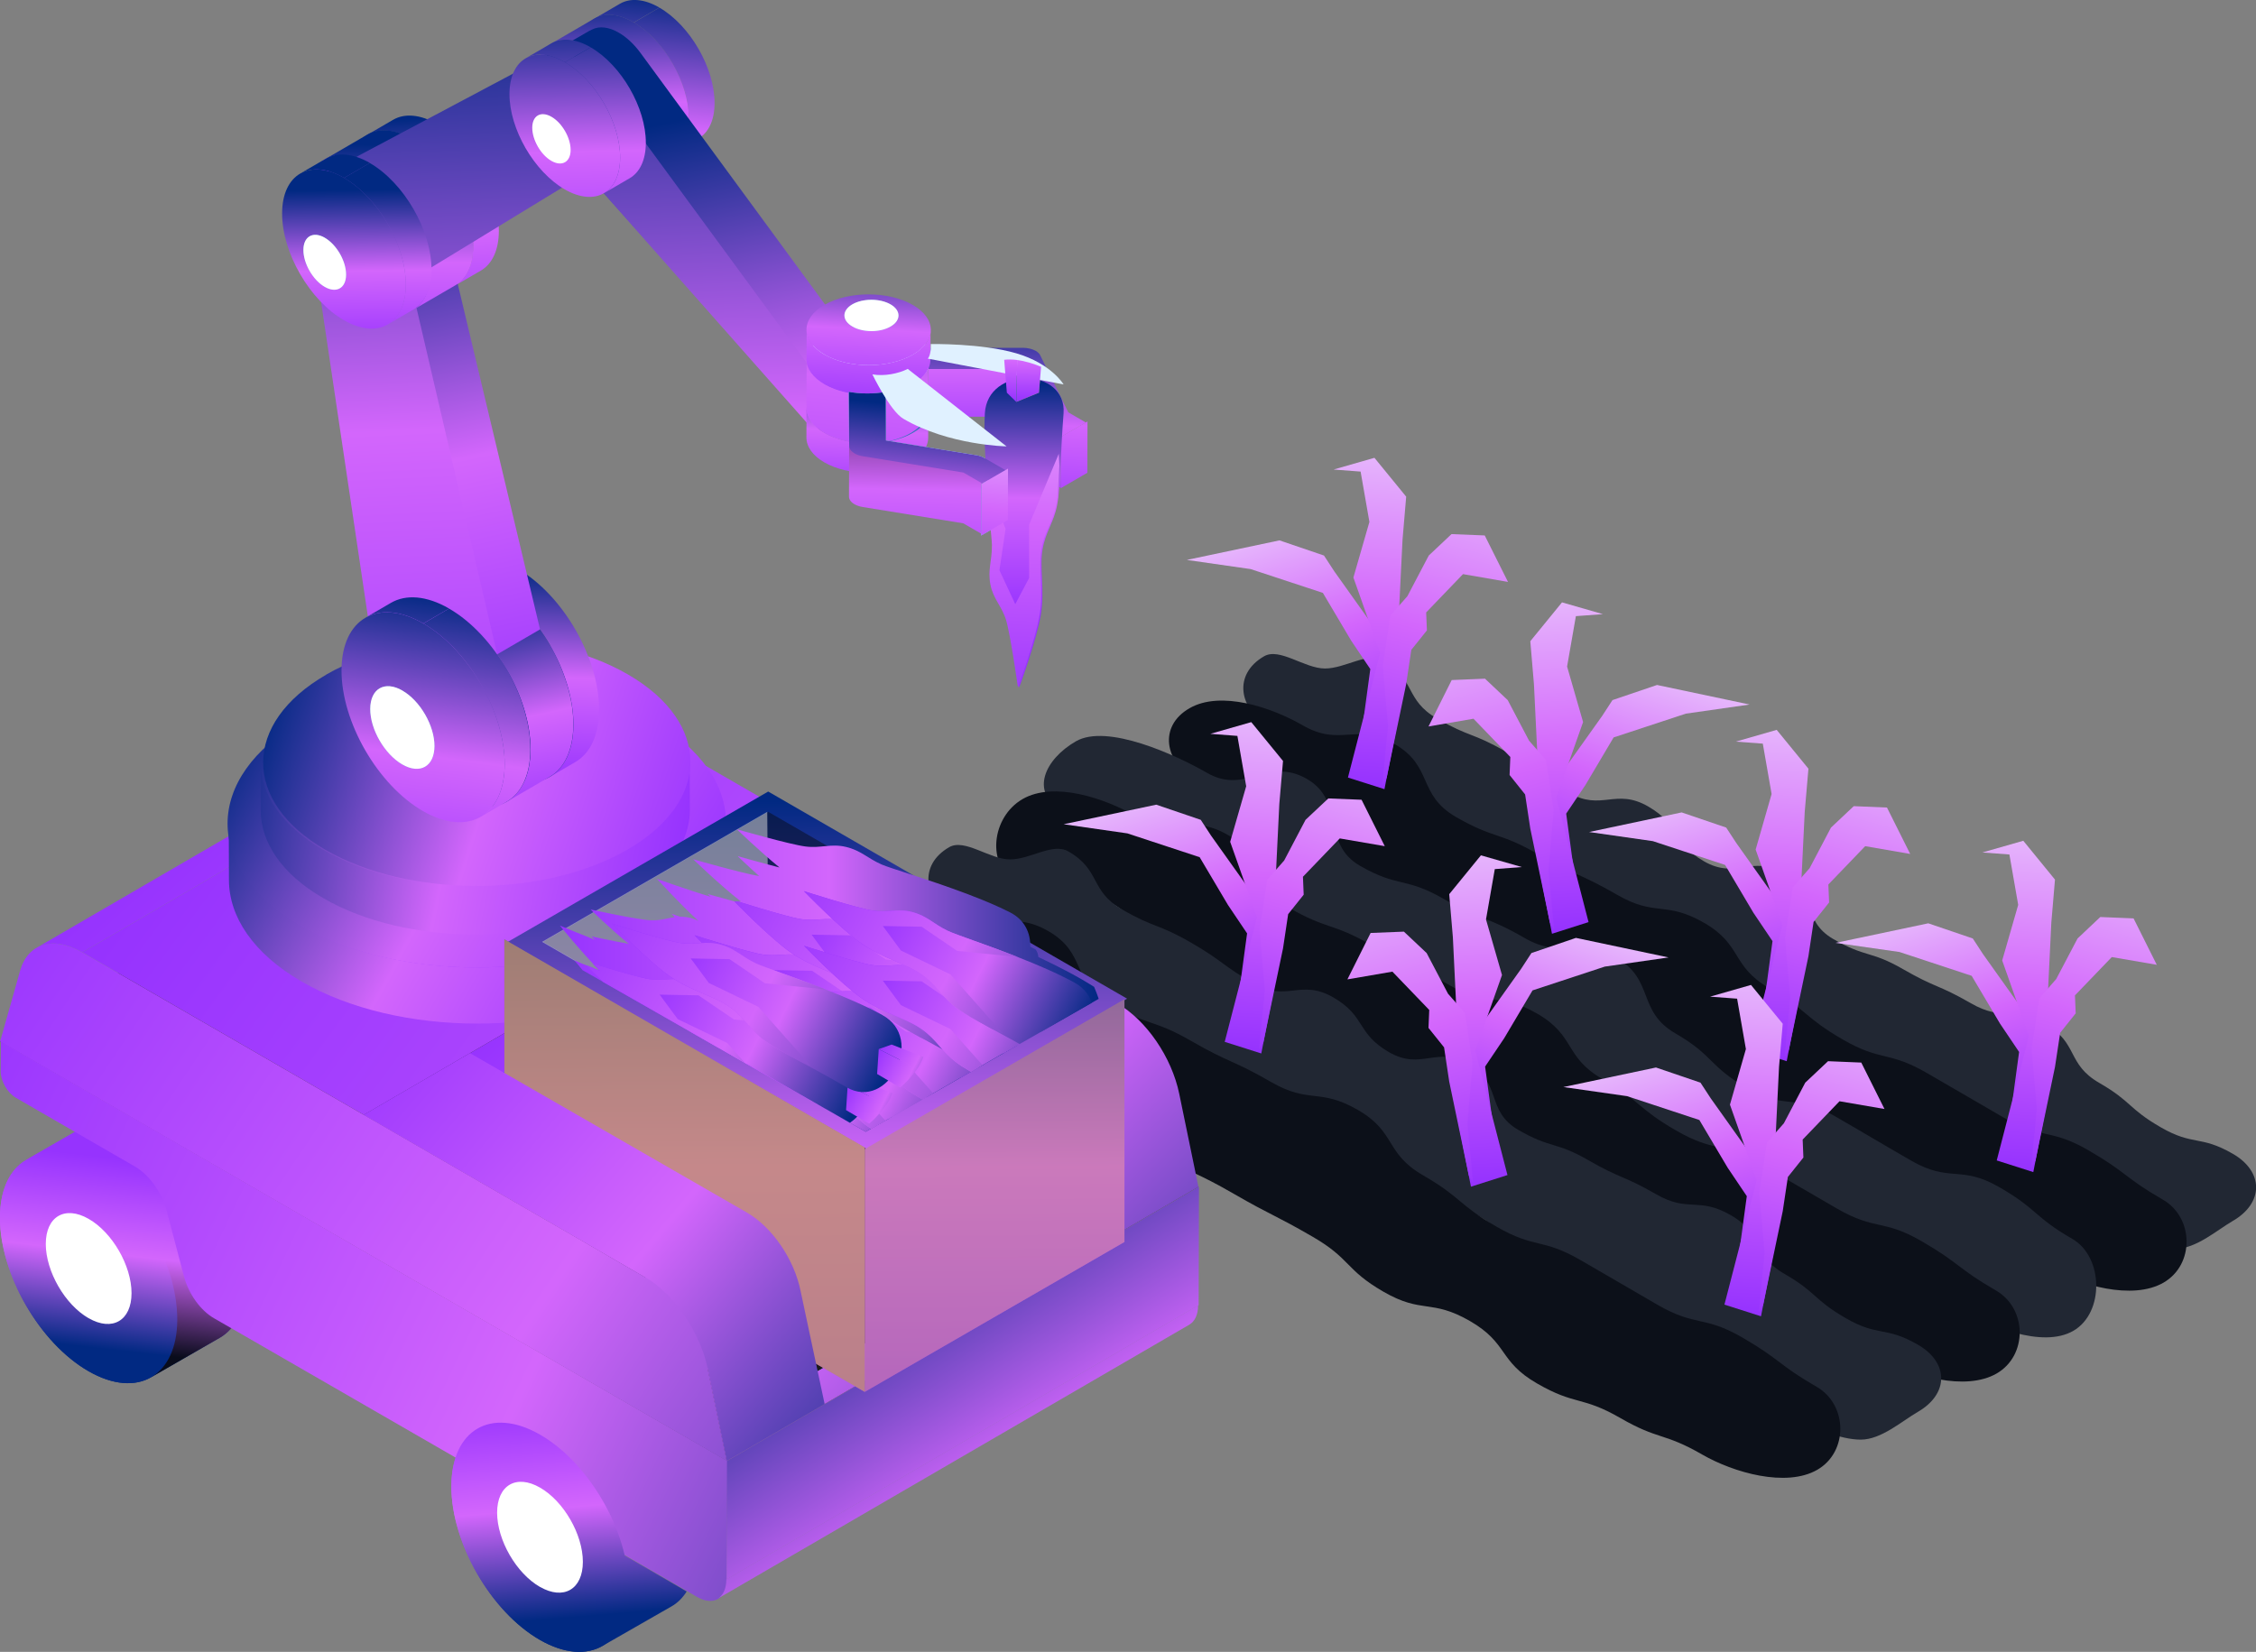 <svg xmlns="http://www.w3.org/2000/svg" xmlns:xlink="http://www.w3.org/1999/xlink" viewBox="0 0 425.68 311.74"><rect x="0" y="0" width="425.68" height="311.74" fill="#808080" stroke="none"/><defs><style>      .cls-1 {        fill: url(#linear-gradient-118);      }      .cls-2 {        fill: url(#linear-gradient-61);      }      .cls-3 {        fill: url(#linear-gradient-15);      }      .cls-4 {        fill: url(#linear-gradient-13);      }      .cls-5 {        fill: url(#linear-gradient-107);      }      .cls-6 {        fill: url(#linear-gradient-28);      }      .cls-7 {        fill: url(#linear-gradient-65);      }      .cls-8 {        fill: url(#linear-gradient-69);      }      .cls-9 {        fill: url(#linear-gradient-53);      }      .cls-10 {        fill: url(#linear-gradient-42);      }      .cls-11 {        fill: url(#linear-gradient-46);      }      .cls-12 {        fill: url(#linear-gradient-70);      }      .cls-13 {        fill: url(#linear-gradient-60);      }      .cls-14 {        fill: url(#linear-gradient-93);      }      .cls-15 {        fill: #e0f1ff;      }      .cls-16 {        fill: #3571bc;      }      .cls-17 {        fill: url(#linear-gradient-95);      }      .cls-18 {        fill: url(#linear-gradient-2);      }      .cls-19 {        fill: url(#linear-gradient-100);      }      .cls-20 {        fill: url(#linear-gradient-87);      }      .cls-21 {        fill: url(#linear-gradient-64);      }      .cls-22 {        fill: url(#linear-gradient-56);      }      .cls-23 {        fill: url(#linear-gradient-43);      }      .cls-24 {        fill: url(#linear-gradient-25);      }      .cls-25 {        fill: url(#linear-gradient-82);      }      .cls-26 {        fill: url(#linear-gradient-10);      }      .cls-27 {        fill: url(#linear-gradient-12);      }      .cls-28 {        fill: url(#linear-gradient-40);      }      .cls-29 {        fill: url(#linear-gradient-27);      }      .cls-30 {        fill: url(#linear-gradient-68);      }      .cls-31 {        fill: #007694;      }      .cls-32 {        fill: url(#linear-gradient-37);      }      .cls-33 {        fill: url(#linear-gradient-75);      }      .cls-34 {        fill: url(#linear-gradient-55);      }      .cls-35 {        fill: url(#linear-gradient-116);      }      .cls-36 {        fill: #fff;      }      .cls-37 {        fill: url(#linear-gradient-39);      }      .cls-38 {        fill: url(#linear-gradient-89);      }      .cls-39 {        fill: url(#linear-gradient-52);      }      .cls-40 {        fill: url(#linear-gradient-113);      }      .cls-41 {        fill: url(#linear-gradient-122);      }      .cls-42 {        fill: url(#linear-gradient-58);      }      .cls-43 {        fill: url(#linear-gradient-47);      }      .cls-44 {        fill: url(#linear-gradient-26);      }      .cls-45 {        fill: url(#linear-gradient-74);      }      .cls-46 {        fill: #090c1b;      }      .cls-46, .cls-47 {        opacity: .5;      }      .cls-48 {        fill: #3c78bc;      }      .cls-47 {        fill: #e5e4e3;      }      .cls-47, .cls-49, .cls-50 {        mix-blend-mode: multiply;      }      .cls-51 {        fill: url(#linear-gradient-97);      }      .cls-52 {        fill: url(#linear-gradient-72);      }      .cls-53 {        fill: url(#linear-gradient-4);      }      .cls-54 {        fill: url(#linear-gradient-35);      }      .cls-55 {        fill: url(#linear-gradient-30);      }      .cls-56 {        fill: #004075;      }      .cls-57 {        fill: url(#linear-gradient-125);      }      .cls-58 {        fill: url(#linear-gradient-76);      }      .cls-59 {        fill: url(#linear-gradient-109);      }      .cls-60 {        fill: url(#linear-gradient-73);      }      .cls-61 {        fill: url(#linear-gradient-71);      }      .cls-62 {        fill: #009245;      }      .cls-63 {        fill: url(#linear-gradient-44);      }      .cls-64 {        fill: url(#linear-gradient-96);      }      .cls-65 {        fill: url(#linear-gradient-49);      }      .cls-66 {        fill: url(#linear-gradient-3);      }      .cls-49 {        opacity: .4;      }      .cls-49, .cls-50 {        fill: #bf975a;      }      .cls-67 {        fill: url(#linear-gradient-34);      }      .cls-68 {        fill: url(#linear-gradient-5);      }      .cls-69 {        fill: url(#linear-gradient-38);      }      .cls-70 {        fill: url(#linear-gradient-91);      }      .cls-71 {        fill: url(#linear-gradient-22);      }      .cls-72 {        fill: url(#linear-gradient-24);      }      .cls-73 {        fill: url(#linear-gradient-94);      }      .cls-74 {        fill: url(#linear-gradient-54);      }      .cls-75 {        isolation: isolate;      }      .cls-76 {        fill: url(#linear-gradient-92);      }      .cls-77 {        fill: url(#linear-gradient-90);      }      .cls-78 {        fill: url(#linear-gradient-33);      }      .cls-79 {        fill: url(#linear-gradient-79);      }      .cls-80 {        fill: url(#linear-gradient-78);      }      .cls-81 {        fill: url(#linear-gradient-51);      }      .cls-82 {        fill: url(#linear-gradient-8);      }      .cls-83 {        fill: url(#linear-gradient-66);      }      .cls-84 {        fill: url(#linear-gradient-57);      }      .cls-85 {        fill: url(#linear-gradient-77);      }      .cls-86 {        fill: url(#linear-gradient-103);      }      .cls-87 {        fill: url(#linear-gradient-121);      }      .cls-88 {        fill: url(#linear-gradient-110);      }      .cls-89 {        fill: url(#linear-gradient-88);      }      .cls-90 {        fill: #0c1019;      }      .cls-91 {        fill: url(#linear-gradient-124);      }      .cls-92 {        fill: url(#linear-gradient-14);      }      .cls-93 {        fill: url(#linear-gradient-62);      }      .cls-94 {        fill: url(#linear-gradient-29);      }      .cls-95 {        fill: #333;      }      .cls-96 {        fill: url(#linear-gradient-20);      }      .cls-97 {        fill: url(#linear-gradient-106);      }      .cls-98 {        fill: url(#linear-gradient-67);      }      .cls-99 {        fill: url(#linear-gradient-17);      }      .cls-100 {        fill: url(#linear-gradient-50);      }      .cls-101 {        fill: url(#linear-gradient-7);      }      .cls-102 {        fill: #1a1a1a;      }      .cls-103 {        fill: url(#linear-gradient-9);      }      .cls-104 {        fill: url(#linear-gradient-104);      }      .cls-105 {        fill: url(#linear-gradient-59);      }      .cls-106 {        fill: url(#linear-gradient-11);      }      .cls-107 {        fill: url(#linear-gradient-120);      }      .cls-108 {        fill: url(#linear-gradient-108);      }      .cls-109 {        fill: url(#linear-gradient-19);      }      .cls-110 {        fill: url(#linear-gradient-101);      }      .cls-111 {        fill: url(#linear-gradient-80);      }      .cls-112 {        fill: url(#linear-gradient-6);      }      .cls-113 {        fill: url(#linear-gradient-83);      }      .cls-114 {        fill: url(#linear-gradient-112);      }      .cls-115 {        fill: url(#linear-gradient-105);      }      .cls-116 {        fill: url(#linear-gradient-36);      }      .cls-117 {        fill: url(#linear-gradient-21);      }      .cls-118 {        fill: url(#linear-gradient-119);      }      .cls-119 {        fill: url(#linear-gradient-45);      }      .cls-120 {        fill: url(#linear-gradient-127);      }      .cls-121 {        fill: url(#linear-gradient-85);      }      .cls-122 {        fill: url(#linear-gradient-98);      }      .cls-123 {        fill: url(#linear-gradient-81);      }      .cls-124 {        fill: url(#linear-gradient-84);      }      .cls-125 {        fill: url(#linear-gradient-114);      }      .cls-126 {        fill: url(#linear-gradient-117);      }      .cls-127 {        fill: url(#linear-gradient-48);      }      .cls-128 {        fill: url(#linear-gradient-102);      }      .cls-129 {        fill: url(#linear-gradient-32);      }      .cls-130 {        fill: url(#linear-gradient-86);      }      .cls-131 {        fill: url(#linear-gradient-41);      }      .cls-132 {        fill: url(#linear-gradient-16);      }      .cls-133 {        fill: url(#linear-gradient-111);      }      .cls-134 {        fill: #65b52f;      }      .cls-135 {        fill: #212733;      }      .cls-136 {        fill: url(#linear-gradient);      }      .cls-137 {        fill: url(#linear-gradient-23);      }      .cls-138 {        fill: url(#linear-gradient-31);      }      .cls-139 {        clip-path: url(#clippath);      }      .cls-140 {        fill: url(#linear-gradient-63);      }      .cls-141 {        fill: url(#linear-gradient-115);      }      .cls-142 {        fill: url(#linear-gradient-126);      }      .cls-50 {        opacity: .7;      }      .cls-143 {        fill: url(#linear-gradient-99);      }      .cls-144 {        fill: #7cafdb;      }      .cls-145 {        fill: url(#linear-gradient-18);      }      .cls-146 {        fill: url(#linear-gradient-123);      }    </style><linearGradient id="linear-gradient" x1="-260.57" y1="194.64" x2="-275.37" y2="150.24" gradientTransform="translate(589.23)" gradientUnits="userSpaceOnUse"><stop offset="0" stop-color="#9633fe"></stop><stop offset=".5" stop-color="#d366fc"></stop><stop offset="1" stop-color="#e8bffc"></stop></linearGradient><linearGradient id="linear-gradient-2" x1="-257.58" y1="199.28" x2="-253.43" y2="133.56" xlink:href="#linear-gradient"></linearGradient><linearGradient id="linear-gradient-3" x1="-250.47" y1="202.98" x2="-232.91" y2="138.84" xlink:href="#linear-gradient"></linearGradient><linearGradient id="linear-gradient-4" x1="-265.42" y1="242.78" x2="-280.22" y2="198.37" xlink:href="#linear-gradient"></linearGradient><linearGradient id="linear-gradient-5" x1="-262.43" y1="247.41" x2="-258.28" y2="181.69" xlink:href="#linear-gradient"></linearGradient><linearGradient id="linear-gradient-6" x1="-255.32" y1="251.11" x2="-237.76" y2="186.97" xlink:href="#linear-gradient"></linearGradient><linearGradient id="linear-gradient-7" x1="-336.47" y1="143.3" x2="-351.27" y2="98.9" xlink:href="#linear-gradient"></linearGradient><linearGradient id="linear-gradient-8" x1="-333.47" y1="147.94" x2="-329.33" y2="82.22" xlink:href="#linear-gradient"></linearGradient><linearGradient id="linear-gradient-9" x1="-326.37" y1="151.64" x2="-308.8" y2="87.49" xlink:href="#linear-gradient"></linearGradient><linearGradient id="linear-gradient-10" x1="-214.04" y1="215.57" x2="-228.84" y2="171.16" xlink:href="#linear-gradient"></linearGradient><linearGradient id="linear-gradient-11" x1="-211.05" y1="220.2" x2="-206.91" y2="154.48" xlink:href="#linear-gradient"></linearGradient><linearGradient id="linear-gradient-12" x1="-203.94" y1="223.9" x2="-186.38" y2="159.76" xlink:href="#linear-gradient"></linearGradient><linearGradient id="linear-gradient-13" x1="-359.71" y1="193.18" x2="-374.51" y2="148.77" xlink:href="#linear-gradient"></linearGradient><linearGradient id="linear-gradient-14" x1="-356.72" y1="197.82" x2="-352.57" y2="132.09" xlink:href="#linear-gradient"></linearGradient><linearGradient id="linear-gradient-15" x1="-349.61" y1="201.52" x2="-332.05" y2="137.37" xlink:href="#linear-gradient"></linearGradient><linearGradient id="linear-gradient-16" x1="-5207.19" y1="218.32" x2="-5221.99" y2="173.91" gradientTransform="translate(-4921.17) rotate(-180) scale(1 -1)" xlink:href="#linear-gradient"></linearGradient><linearGradient id="linear-gradient-17" x1="-5204.19" y1="222.96" x2="-5200.05" y2="157.23" gradientTransform="translate(-4921.17) rotate(-180) scale(1 -1)" xlink:href="#linear-gradient"></linearGradient><linearGradient id="linear-gradient-18" x1="-5197.09" y1="226.66" x2="-5179.52" y2="162.51" gradientTransform="translate(-4921.17) rotate(-180) scale(1 -1)" xlink:href="#linear-gradient"></linearGradient><linearGradient id="linear-gradient-19" x1="-5222.48" y1="170.59" x2="-5237.29" y2="126.18" gradientTransform="translate(-4921.17) rotate(-180) scale(1 -1)" xlink:href="#linear-gradient"></linearGradient><linearGradient id="linear-gradient-20" x1="-5219.49" y1="175.22" x2="-5215.35" y2="109.5" gradientTransform="translate(-4921.17) rotate(-180) scale(1 -1)" xlink:href="#linear-gradient"></linearGradient><linearGradient id="linear-gradient-21" x1="-5212.38" y1="178.92" x2="-5194.82" y2="114.78" gradientTransform="translate(-4921.17) rotate(-180) scale(1 -1)" xlink:href="#linear-gradient"></linearGradient><linearGradient id="linear-gradient-22" x1="-564.11" y1="218.93" x2="-568.16" y2="254.75" gradientTransform="translate(589.23)" gradientUnits="userSpaceOnUse"><stop offset="0" stop-color="#9633fe"></stop><stop offset=".5" stop-color="#d366fc"></stop><stop offset="1" stop-color="#012982"></stop></linearGradient><linearGradient id="linear-gradient-23" x1="-570.11" y1="218.25" x2="-574.16" y2="254.07" xlink:href="#linear-gradient-22"></linearGradient><linearGradient id="linear-gradient-24" x1="-562.21" y1="219.14" x2="-566.26" y2="254.96" gradientTransform="translate(589.23)" gradientUnits="userSpaceOnUse"><stop offset="0" stop-color="#9633fe"></stop><stop offset=".5" stop-color="#d366fc"></stop><stop offset="1" stop-color="#090c1b"></stop></linearGradient><linearGradient id="linear-gradient-25" x1="-541.83" y1="144.18" x2="-338.74" y2="370.36" xlink:href="#linear-gradient-22"></linearGradient><linearGradient id="linear-gradient-26" x1="-541.91" y1="140.23" x2="-192.28" y2="398.08" xlink:href="#linear-gradient-22"></linearGradient><linearGradient id="linear-gradient-27" x1="-462.8" y1="186.73" x2="-545.62" y2="140.28" xlink:href="#linear-gradient-22"></linearGradient><linearGradient id="linear-gradient-28" x1="-458.25" y1="178.34" x2="-541.15" y2="131.86" xlink:href="#linear-gradient-22"></linearGradient><linearGradient id="linear-gradient-29" x1="-461.05" y1="164.28" x2="-546.98" y2="147.33" xlink:href="#linear-gradient-22"></linearGradient><linearGradient id="linear-gradient-30" x1="-453.3" y1="158.57" x2="-538.27" y2="131.34" xlink:href="#linear-gradient-22"></linearGradient><linearGradient id="linear-gradient-31" x1="-475.08" y1="48.68" x2="-470.54" y2="-2.04" xlink:href="#linear-gradient-22"></linearGradient><linearGradient id="linear-gradient-32" x1="-465.37" y1="49.55" x2="-460.84" y2="-1.17" xlink:href="#linear-gradient-22"></linearGradient><linearGradient id="linear-gradient-33" x1="-472.61" y1="48.9" x2="-468.07" y2="-1.82" xlink:href="#linear-gradient-22"></linearGradient><linearGradient id="linear-gradient-34" x1="-476.77" y1="39.56" x2="-477.56" y2="-.3" xlink:href="#linear-gradient-22"></linearGradient><linearGradient id="linear-gradient-35" x1="-468.04" y1="39.39" x2="-468.83" y2="-.48" xlink:href="#linear-gradient-22"></linearGradient><linearGradient id="linear-gradient-36" x1="-477.42" y1="39.58" x2="-478.21" y2="-.29" xlink:href="#linear-gradient-22"></linearGradient><linearGradient id="linear-gradient-37" x1="-510.86" y1="66.52" x2="-513.42" y2="22.51" xlink:href="#linear-gradient-22"></linearGradient><linearGradient id="linear-gradient-38" x1="-501.51" y1="65.97" x2="-504.08" y2="21.96" xlink:href="#linear-gradient-22"></linearGradient><linearGradient id="linear-gradient-39" x1="-510.06" y1="66.47" x2="-512.62" y2="22.46" xlink:href="#linear-gradient-22"></linearGradient><linearGradient id="linear-gradient-40" x1="-507.33" y1="107.71" x2="-491.52" y2="107.71" xlink:href="#linear-gradient-22"></linearGradient><linearGradient id="linear-gradient-41" x1="-487.03" y1="148.14" x2="-485.85" y2="107.44" xlink:href="#linear-gradient-22"></linearGradient><linearGradient id="linear-gradient-42" x1="-511.83" y1="127.87" x2="-481.03" y2="127.87" xlink:href="#linear-gradient-22"></linearGradient><linearGradient id="linear-gradient-43" x1="-515.43" y1="111.46" x2="-496.39" y2="111.46" xlink:href="#linear-gradient-22"></linearGradient><linearGradient id="linear-gradient-44" x1="-485.83" y1="156.3" x2="-494.91" y2="114.65" xlink:href="#linear-gradient-22"></linearGradient><linearGradient id="linear-gradient-45" x1="-519.92" y1="132.55" x2="-489.13" y2="132.55" xlink:href="#linear-gradient-22"></linearGradient><linearGradient id="linear-gradient-46" x1="-462.88" y1="133.41" x2="-485.38" y2="27.82" xlink:href="#linear-gradient-22"></linearGradient><linearGradient id="linear-gradient-47" x1="-519.95" y1="71.69" x2="-519.75" y2="27.28" xlink:href="#linear-gradient-22"></linearGradient><linearGradient id="linear-gradient-48" x1="-509.92" y1="71.73" x2="-509.73" y2="27.33" xlink:href="#linear-gradient-22"></linearGradient><linearGradient id="linear-gradient-49" x1="-531.36" y1="44.32" x2="-507.99" y2="44.32" xlink:href="#linear-gradient-22"></linearGradient><linearGradient id="linear-gradient-50" x1="-476.92" y1="162.93" x2="-484.47" y2="-3.16" xlink:href="#linear-gradient-22"></linearGradient><linearGradient id="linear-gradient-51" x1="-519.55" y1="172.13" x2="-511.85" y2="111.44" xlink:href="#linear-gradient-22"></linearGradient><linearGradient id="linear-gradient-52" x1="-504.81" y1="174" x2="-497.11" y2="113.31" xlink:href="#linear-gradient-22"></linearGradient><linearGradient id="linear-gradient-53" x1="-514.15" y1="172.81" x2="-506.45" y2="112.12" xlink:href="#linear-gradient-22"></linearGradient><linearGradient id="linear-gradient-54" x1="-525.58" y1="66.47" x2="-525.97" y2="35.88" xlink:href="#linear-gradient-22"></linearGradient><linearGradient id="linear-gradient-55" x1="-515.74" y1="66.34" x2="-516.14" y2="35.75" xlink:href="#linear-gradient-22"></linearGradient><linearGradient id="linear-gradient-56" x1="-524.08" y1="66.45" x2="-524.48" y2="35.86" xlink:href="#linear-gradient-22"></linearGradient><linearGradient id="linear-gradient-57" x1="-482.73" y1="54.97" x2="-484.11" y2="2.47" xlink:href="#linear-gradient-22"></linearGradient><linearGradient id="linear-gradient-58" x1="-474.06" y1="54.74" x2="-475.44" y2="2.24" xlink:href="#linear-gradient-22"></linearGradient><linearGradient id="linear-gradient-59" x1="-481.84" y1="54.95" x2="-483.22" y2="2.45" xlink:href="#linear-gradient-22"></linearGradient><linearGradient id="linear-gradient-60" x1="-426.21" y1="95.51" x2="-425.03" y2="67.19" xlink:href="#linear-gradient-22"></linearGradient><linearGradient id="linear-gradient-61" x1="-406.01" y1="86.06" x2="-406.15" y2="52.55" xlink:href="#linear-gradient-24"></linearGradient><linearGradient id="linear-gradient-62" x1="-429.46" y1="112.11" x2="-421.5" y2="31.3" xlink:href="#linear-gradient-22"></linearGradient><linearGradient id="linear-gradient-63" x1="-400.79" y1="100.43" x2="-398.81" y2="59.18" xlink:href="#linear-gradient-22"></linearGradient><linearGradient id="linear-gradient-64" x1="-391.24" y1="94.54" x2="-390.91" y2="78.89" xlink:href="#linear-gradient"></linearGradient><linearGradient id="linear-gradient-65" x1="-387.32" y1="101.6" x2="-385.27" y2="58.9" xlink:href="#linear-gradient-24"></linearGradient><linearGradient id="linear-gradient-66" x1="-426.06" y1="78.63" x2="-424.29" y2="45.72" xlink:href="#linear-gradient-22"></linearGradient><linearGradient id="linear-gradient-67" x1="-426.21" y1="78.66" x2="-424.44" y2="45.64" xlink:href="#linear-gradient-22"></linearGradient><linearGradient id="linear-gradient-68" x1="-396.33" y1="115.71" x2="-395.94" y2="72.29" xlink:href="#linear-gradient-22"></linearGradient><linearGradient id="linear-gradient-69" x1="-397.97" y1="135.57" x2="-395.4" y2="61.95" xlink:href="#linear-gradient"></linearGradient><linearGradient id="linear-gradient-70" x1="-417.08" y1="113.67" x2="-413.89" y2="76.77" xlink:href="#linear-gradient-22"></linearGradient><linearGradient id="linear-gradient-71" x1="-403.33" y1="115.24" x2="-400.05" y2="77.34" xlink:href="#linear-gradient"></linearGradient><linearGradient id="linear-gradient-72" x1="-607.09" y1="209.26" x2="-375.61" y2="319.08" xlink:href="#linear-gradient-22"></linearGradient><linearGradient id="linear-gradient-73" x1="-374.93" y1="326.58" x2="-434.13" y2="233.92" xlink:href="#linear-gradient-22"></linearGradient><linearGradient id="linear-gradient-74" x1="-368.31" y1="322.45" x2="-427.55" y2="229.73" xlink:href="#linear-gradient-22"></linearGradient><linearGradient id="linear-gradient-75" x1="-477.26" y1="172.91" x2="-357.95" y2="287.19" xlink:href="#linear-gradient-22"></linearGradient><linearGradient id="linear-gradient-76" x1="-401.2" y1="289.28" x2="-401.98" y2="151.11" xlink:href="#linear-gradient-22"></linearGradient><linearGradient id="linear-gradient-77" x1="-459.66" y1="289.8" x2="-460.45" y2="150.66" xlink:href="#linear-gradient-22"></linearGradient><linearGradient id="linear-gradient-78" x1="-434.38" y1="289.65" x2="-435.17" y2="151.1" xlink:href="#linear-gradient-22"></linearGradient><linearGradient id="linear-gradient-79" x1="-523.4" y1="190.1" x2="-412.98" y2="283.65" xlink:href="#linear-gradient-22"></linearGradient><linearGradient id="linear-gradient-80" x1="-484.08" y1="263.76" x2="-480.68" y2="305.2" xlink:href="#linear-gradient-22"></linearGradient><linearGradient id="linear-gradient-81" x1="-489.46" y1="264.2" x2="-486.06" y2="305.64" xlink:href="#linear-gradient-22"></linearGradient><linearGradient id="linear-gradient-82" x1="-598.19" y1="172.03" x2="-376.16" y2="320.64" xlink:href="#linear-gradient-22"></linearGradient><linearGradient id="linear-gradient-83" x1="-395.16" y1="75.75" x2="-394.97" y2="60.9" xlink:href="#linear-gradient"></linearGradient><linearGradient id="linear-gradient-84" x1="-398.61" y1="75.7" x2="-398.42" y2="60.85" xlink:href="#linear-gradient"></linearGradient><linearGradient id="linear-gradient-85" x1="-483.56" y1="185.05" x2="-381.92" y2="185.05" xlink:href="#linear-gradient-22"></linearGradient><linearGradient id="linear-gradient-86" x1="-483.56" y1="185.05" x2="-381.92" y2="185.05" xlink:href="#linear-gradient-22"></linearGradient><clipPath id="clippath"><path class="cls-130" d="M206.44,186.24c-3.02-1.93-6.74-3.85-10.35-5.55-.06-.03-.11-.05-.17-.08-.03-.49-.18-1-.53-1.44l-.99-.5c.07-2.55-1.02-5.07-3.82-6.49-3.2-1.62-7.11-3.16-10.88-4.5-6.02-2.16-11.67-3.82-13.34-4.53-2.68-1.17-3.88-2.64-6.74-3.32-2.86-.68-4.7.3-7.64-.08-2.97-.38-12.95-3.25-12.95-3.25,0,0,4.22,4.09,8.05,7.21-3.74-.95-7.89-2.14-7.89-2.14,0,0,1.77,1.72,4.06,3.77-3.44-.59-12.45-3.18-12.45-3.18,0,0,4.95,4.81,9,7.97-.38.01-.77.02-1.17,0-2.75-.74-5.09-1.41-5.09-1.41,0,0,.2.19.54.52-4.01-1.2-10.11-3.37-10.11-3.37,0,0,4.12,4.54,7.8,7.92-.63-.3-1.32-.56-2.18-.7-.45-.07-.88-.1-1.29-.09-.97-.34-1.59-.56-1.59-.56,0,0,.22.24.59.64-1.42.2-2.73.67-4.46.6-2.61-.11-11.4-2.04-11.4-2.04,0,0,3.81,3.76,7.21,6.49-3.32-.6-7.05-1.42-7.05-1.42,0,0,.25.25.68.66-3.32-1.3-6.63-2.69-6.63-2.69,0,0,3.99,4.94,7.53,8.53-2.6-1.04-4.78-1.96-4.78-1.96,0,0,.59.73,1.52,1.84l13.86,7.91,3.12,1.78,8.47,4.84,19.54,11.15.54.31.94.53.11.06,1.55.89,3.76,2.15,1.54.88,3.72-2.12,6.46-3.69,1.79-1.02,2.49-1.42,7.14-4.08,1.62-.92,2.79-1.59,6.68-3.81,1.81-1.03,2.63-1.5,4.63-2.65,2.2-1.26c-.25-.76-.55-1.52-.87-2.28Z"></path></clipPath><linearGradient id="linear-gradient-87" x1="-4792.2" y1="-946.21" x2="-4791.79" y2="-991.03" gradientTransform="translate(-2824.79 4089.95) rotate(116)" xlink:href="#linear-gradient-22"></linearGradient><linearGradient id="linear-gradient-88" x1="-4793.61" y1="-925.72" x2="-4790.96" y2="-1001.65" gradientTransform="translate(-2824.79 4089.95) rotate(116)" xlink:href="#linear-gradient-22"></linearGradient><linearGradient id="linear-gradient-89" x1="-4791.03" y1="-987.46" x2="-4790.82" y2="-1002.79" gradientTransform="translate(-2824.79 4089.95) rotate(116)" xlink:href="#linear-gradient-22"></linearGradient><linearGradient id="linear-gradient-90" x1="-4794.59" y1="-987.51" x2="-4794.38" y2="-1002.85" gradientTransform="translate(-2824.79 4089.95) rotate(116)" xlink:href="#linear-gradient-22"></linearGradient><linearGradient id="linear-gradient-91" x1="-4791.6" y1="-958.63" x2="-4791.19" y2="-1003.45" gradientTransform="translate(-2824.79 4089.95) rotate(116)" xlink:href="#linear-gradient-22"></linearGradient><linearGradient id="linear-gradient-92" x1="-4793.01" y1="-938.14" x2="-4790.36" y2="-1014.06" gradientTransform="translate(-2824.79 4089.95) rotate(116)" xlink:href="#linear-gradient-22"></linearGradient><linearGradient id="linear-gradient-93" x1="-4790.43" y1="-999.88" x2="-4790.22" y2="-1015.21" gradientTransform="translate(-2824.79 4089.95) rotate(116)" xlink:href="#linear-gradient-22"></linearGradient><linearGradient id="linear-gradient-94" x1="-4793.99" y1="-999.93" x2="-4793.78" y2="-1015.27" gradientTransform="translate(-2824.79 4089.95) rotate(116)" xlink:href="#linear-gradient-22"></linearGradient><linearGradient id="linear-gradient-95" x1="-4802.02" y1="-964.41" x2="-4801.61" y2="-1009.23" gradientTransform="translate(-2824.79 4089.95) rotate(116)" xlink:href="#linear-gradient-22"></linearGradient><linearGradient id="linear-gradient-96" x1="-4803.43" y1="-943.92" x2="-4800.78" y2="-1019.85" gradientTransform="translate(-2824.79 4089.95) rotate(116)" xlink:href="#linear-gradient-22"></linearGradient><linearGradient id="linear-gradient-97" x1="-4800.84" y1="-1005.66" x2="-4800.64" y2="-1020.99" gradientTransform="translate(-2824.79 4089.95) rotate(116)" xlink:href="#linear-gradient-22"></linearGradient><linearGradient id="linear-gradient-98" x1="-4804.4" y1="-1005.71" x2="-4804.2" y2="-1021.05" gradientTransform="translate(-2824.79 4089.95) rotate(116)" xlink:href="#linear-gradient-22"></linearGradient><linearGradient id="linear-gradient-99" x1="-4812.83" y1="-955.33" x2="-4812.43" y2="-1000.15" gradientTransform="translate(-2824.79 4089.95) rotate(116)" xlink:href="#linear-gradient-22"></linearGradient><linearGradient id="linear-gradient-100" x1="-4814.24" y1="-934.84" x2="-4811.6" y2="-1010.76" gradientTransform="translate(-2824.79 4089.95) rotate(116)" xlink:href="#linear-gradient-22"></linearGradient><linearGradient id="linear-gradient-101" x1="-4811.66" y1="-996.58" x2="-4811.46" y2="-1011.91" gradientTransform="translate(-2824.79 4089.95) rotate(116)" xlink:href="#linear-gradient-22"></linearGradient><linearGradient id="linear-gradient-102" x1="-4815.22" y1="-996.63" x2="-4815.02" y2="-1011.97" gradientTransform="translate(-2824.79 4089.95) rotate(116)" xlink:href="#linear-gradient-22"></linearGradient><linearGradient id="linear-gradient-103" x1="-4811.44" y1="-968.27" x2="-4811.03" y2="-1013.09" gradientTransform="translate(-2824.79 4089.95) rotate(116)" xlink:href="#linear-gradient-22"></linearGradient><linearGradient id="linear-gradient-104" x1="-4812.85" y1="-947.79" x2="-4810.2" y2="-1023.71" gradientTransform="translate(-2824.79 4089.95) rotate(116)" xlink:href="#linear-gradient-22"></linearGradient><linearGradient id="linear-gradient-105" x1="-4810.27" y1="-1009.53" x2="-4810.06" y2="-1024.85" gradientTransform="translate(-2824.79 4089.95) rotate(116)" xlink:href="#linear-gradient-22"></linearGradient><linearGradient id="linear-gradient-106" x1="-4813.82" y1="-1009.57" x2="-4813.62" y2="-1024.91" gradientTransform="translate(-2824.79 4089.95) rotate(116)" xlink:href="#linear-gradient-22"></linearGradient><linearGradient id="linear-gradient-107" x1="-4822.01" y1="-958.89" x2="-4821.6" y2="-1003.71" gradientTransform="translate(-2824.79 4089.95) rotate(116)" xlink:href="#linear-gradient-22"></linearGradient><linearGradient id="linear-gradient-108" x1="-4823.42" y1="-938.4" x2="-4820.77" y2="-1014.32" gradientTransform="translate(-2824.79 4089.95) rotate(116)" xlink:href="#linear-gradient-22"></linearGradient><linearGradient id="linear-gradient-109" x1="-4820.84" y1="-1000.14" x2="-4820.63" y2="-1015.47" gradientTransform="translate(-2824.79 4089.95) rotate(116)" xlink:href="#linear-gradient-22"></linearGradient><linearGradient id="linear-gradient-110" x1="-4824.39" y1="-1000.19" x2="-4824.19" y2="-1015.53" gradientTransform="translate(-2824.79 4089.95) rotate(116)" xlink:href="#linear-gradient-22"></linearGradient><linearGradient id="linear-gradient-111" x1="-4820.1" y1="-974.77" x2="-4819.69" y2="-1019.59" gradientTransform="translate(-2824.79 4089.95) rotate(116)" xlink:href="#linear-gradient-22"></linearGradient><linearGradient id="linear-gradient-112" x1="-4821.51" y1="-954.28" x2="-4818.86" y2="-1030.21" gradientTransform="translate(-2824.79 4089.95) rotate(116)" xlink:href="#linear-gradient-22"></linearGradient><linearGradient id="linear-gradient-113" x1="-4818.93" y1="-1016.02" x2="-4818.72" y2="-1031.35" gradientTransform="translate(-2824.79 4089.95) rotate(116)" xlink:href="#linear-gradient-22"></linearGradient><linearGradient id="linear-gradient-114" x1="-4822.49" y1="-1016.07" x2="-4822.28" y2="-1031.41" gradientTransform="translate(-2824.79 4089.95) rotate(116)" xlink:href="#linear-gradient-22"></linearGradient><linearGradient id="linear-gradient-115" x1="-4829.37" y1="-970.25" x2="-4828.96" y2="-1015.07" gradientTransform="translate(-2824.79 4089.95) rotate(116)" xlink:href="#linear-gradient-22"></linearGradient><linearGradient id="linear-gradient-116" x1="-4830.78" y1="-949.76" x2="-4828.13" y2="-1025.68" gradientTransform="translate(-2824.79 4089.95) rotate(116)" xlink:href="#linear-gradient-22"></linearGradient><linearGradient id="linear-gradient-117" x1="-4828.19" y1="-1011.5" x2="-4827.99" y2="-1026.83" gradientTransform="translate(-2824.79 4089.95) rotate(116)" xlink:href="#linear-gradient-22"></linearGradient><linearGradient id="linear-gradient-118" x1="-4831.75" y1="-1011.55" x2="-4831.55" y2="-1026.89" gradientTransform="translate(-2824.79 4089.95) rotate(116)" xlink:href="#linear-gradient-22"></linearGradient><linearGradient id="linear-gradient-119" x1="-4799.27" y1="-938.08" x2="-4798.86" y2="-982.9" gradientTransform="translate(-2824.79 4089.95) rotate(116)" xlink:href="#linear-gradient-22"></linearGradient><linearGradient id="linear-gradient-120" x1="-4800.67" y1="-917.59" x2="-4798.03" y2="-993.51" gradientTransform="translate(-2824.79 4089.95) rotate(116)" xlink:href="#linear-gradient-22"></linearGradient><linearGradient id="linear-gradient-121" x1="-4798.09" y1="-979.33" x2="-4797.89" y2="-994.66" gradientTransform="translate(-2824.79 4089.95) rotate(116)" xlink:href="#linear-gradient-22"></linearGradient><linearGradient id="linear-gradient-122" x1="-4801.65" y1="-979.38" x2="-4801.45" y2="-994.72" gradientTransform="translate(-2824.79 4089.95) rotate(116)" xlink:href="#linear-gradient-22"></linearGradient><linearGradient id="linear-gradient-123" x1="-4807.97" y1="-940.35" x2="-4807.56" y2="-985.17" gradientTransform="translate(-2824.79 4089.95) rotate(116)" xlink:href="#linear-gradient-22"></linearGradient><linearGradient id="linear-gradient-124" x1="-4809.38" y1="-919.86" x2="-4806.73" y2="-995.79" gradientTransform="translate(-2824.79 4089.95) rotate(116)" xlink:href="#linear-gradient-22"></linearGradient><linearGradient id="linear-gradient-125" x1="-4806.8" y1="-981.6" x2="-4806.6" y2="-996.93" gradientTransform="translate(-2824.79 4089.95) rotate(116)" xlink:href="#linear-gradient-22"></linearGradient><linearGradient id="linear-gradient-126" x1="-4810.36" y1="-981.65" x2="-4810.15" y2="-996.99" gradientTransform="translate(-2824.79 4089.95) rotate(116)" xlink:href="#linear-gradient-22"></linearGradient><linearGradient id="linear-gradient-127" x1="-417" y1="117.95" x2="-416.09" y2="66.82" xlink:href="#linear-gradient-24"></linearGradient></defs><g class="cls-75"><g id="Layer_2"><g id="Layer_1-2" data-name="Layer_1"><g><path class="cls-135" d="M239.56,137.2c6.17,3.56,7.44,1.36,13.62,4.92,6.17,3.56,2.91,9.22,9.08,12.78,6.17,3.56,7.37,1.5,13.54,5.06,6.17,3.56,6.26,3.42,12.43,6.99,6.17,3.56,6.51,2.98,12.68,6.54,6.17,3.56,6.39,3.2,12.56,6.76,6.17,3.56,5.02,5.56,11.19,9.13,6.17,3.56,7.86.65,14.03,4.21,6.17,3.56,4.24,6.92,10.41,10.49,6.18,3.57,7.28,1.66,13.46,5.22,6.17,3.56,7.05,2.05,13.23,5.61,6.18,3.57,4.52,6.43,10.7,10,6.18,3.57,6.3,3.35,12.48,6.92,2.94,1.7,7.7,3.83,11.56,3.83s7.81-3.53,10.75-5.23c5.88-3.39,5.9-9.3.02-12.69-6.17-3.56-7.41-1.43-13.58-4.99-6.17-3.56-5.44-4.83-11.62-8.39-6.17-3.56-3.91-7.49-10.08-11.05-6.17-3.56-7.99-.42-14.16-3.99-6.17-3.56-6.59-2.84-12.76-6.41-6.17-3.56-7-2.13-13.17-5.69-6.17-3.56-3.11-8.87-9.28-12.43-6.17-3.56-8.98,1.3-15.15-2.26-6.17-3.56-4.33-6.76-10.5-10.33-6.18-3.57-8.8.97-14.97-2.6-6.17-3.56-5.79-4.23-11.97-7.79-6.18-3.57-6.72-2.63-12.9-6.2-6.18-3.57-3.97-7.4-10.15-10.96-2.94-1.7-7.16,1.51-11.01,1.51s-8.54-4-11.48-2.31c-5.88,3.39-4.83,9.96,1.05,13.35Z"></path><path class="cls-90" d="M225.6,147.21c7.3,4.21,8.57,2.01,15.86,6.22,7.3,4.21,4.03,9.86,11.33,14.08,7.3,4.21,8.49,2.15,15.78,6.36,7.29,4.21,7.38,4.07,14.67,8.28,7.29,4.21,7.63,3.63,14.92,7.84,7.29,4.21,7.51,3.84,14.8,8.06,7.3,4.21,6.14,6.21,13.44,10.42,7.3,4.21,8.98,1.3,16.28,5.51,7.3,4.21,5.36,7.57,12.66,11.78,7.3,4.22,8.4,2.31,15.71,6.52,7.3,4.22,8.18,2.7,15.48,6.91,5.88,3.39,15.82,6.26,21.7,2.87,5.88-3.39,5.76-12.26-.12-15.66-7.3-4.21-6.77-5.11-14.07-9.33-7.3-4.21-8.62-1.92-15.92-6.13-7.29-4.21-7.27-4.25-14.57-8.46-7.29-4.21-8.53-2.08-15.82-6.29-7.29-4.21-6.57-5.47-13.86-9.68-7.29-4.21-5.03-8.14-12.32-12.35-7.3-4.21-9.11-1.07-16.41-5.29-7.3-4.21-7.71-3.5-15.01-7.71-7.3-4.21-8.12-2.78-15.42-6.99-7.3-4.22-4.24-9.52-11.54-13.74-7.3-4.22-10.11.65-17.41-3.57-5.88-3.39-15.44-6.59-21.32-3.2-5.88,3.39-4.73,10.14,1.15,13.54Z"></path><path class="cls-135" d="M200.22,152.86c7.3,4.21,17.15,3.27,24.45,7.48,7.3,4.21,2.4,12.69,9.7,16.9,7.3,4.21,9.08,1.11,16.38,5.32,7.29,4.21,7.42,4,14.71,8.21,7.29,4.21,7.8,3.34,15.09,7.55,7.29,4.21,7.61,3.66,14.91,7.87,7.3,4.21,5.57,7.21,12.86,11.42,7.3,4.21,9.82-.16,17.12,4.06,7.3,4.21,4.39,9.25,11.69,13.46,7.3,4.22,8.96,1.35,16.26,5.57,7.3,4.22,8.62,1.94,15.92,6.15,5.88,3.39,16.03,7.7,21.91,4.3,5.88-3.39,5.69-13.95-.19-17.34-7.3-4.21-6.51-5.57-13.81-9.78-7.3-4.21-9.29-.77-16.58-4.98-7.3-4.21-7.26-4.27-14.56-8.48-7.29-4.21-9.14-1.01-16.44-5.22-7.29-4.21-6.2-6.1-13.5-10.32-7.29-4.21-3.9-10.1-11.19-14.31-7.3-4.21-10.02.5-17.31-3.72-7.3-4.21-7.92-3.14-15.22-7.35-7.3-4.21-8.54-2.06-15.83-6.27-7.3-4.22-2.71-12.17-10.01-16.39-7.3-4.22-11.51,3.08-18.82-1.13-5.88-3.39-18.87-9.35-24.75-5.96-5.88,3.39-8.68,9.56-2.8,12.96Z"></path><path class="cls-90" d="M191.89,166.74c7.3,4.21,10.78-.37,18.08,3.84,7.3,4.21,4.03,9.86,11.33,14.08,7.3,4.21,8.49,2.15,15.78,6.36,7.29,4.21,7.38,4.07,14.67,8.28,7.29,4.21,7.63,3.63,14.92,7.84,7.29,4.21,7.51,3.84,14.8,8.06,7.3,4.21,6.14,6.21,13.44,10.42,7.3,4.21,8.98,1.3,16.28,5.51,7.3,4.21,5.36,7.57,12.66,11.78,7.3,4.22,8.4,2.31,15.71,6.52,7.3,4.22,8.18,2.7,15.48,6.91,5.88,3.39,15.82,6.26,21.7,2.87,5.88-3.39,5.76-12.27-.12-15.66-7.3-4.21-6.77-5.11-14.07-9.33-7.3-4.21-8.62-1.92-15.92-6.13-7.3-4.21-7.27-4.25-14.57-8.46-7.29-4.21-8.53-2.08-15.82-6.29-7.29-4.21-6.57-5.47-13.86-9.69-7.29-4.21-5.03-8.14-12.32-12.35-7.3-4.21-9.11-1.07-16.41-5.29-7.3-4.21-7.71-3.5-15.01-7.71-7.3-4.21-8.12-2.78-15.42-6.99-7.3-4.22-4.24-9.52-11.54-13.74-7.3-4.22-10.11.65-17.41-3.57-5.88-3.39-15.44-6.59-21.32-3.2-5.88,3.39-6.94,12.52-1.06,15.91Z"></path><path class="cls-135" d="M180.14,173.23c6.17,3.56,7.44,1.36,13.62,4.92,6.17,3.56,2.91,9.21,9.08,12.78,6.17,3.56,7.37,1.5,13.54,5.06,6.17,3.56,6.26,3.42,12.43,6.99,6.17,3.56,6.51,2.98,12.68,6.54,6.17,3.56,6.39,3.2,12.56,6.76,6.17,3.56,5.02,5.56,11.19,9.13,6.17,3.56,7.86.65,14.03,4.21,6.17,3.56,4.24,6.92,10.41,10.49,6.18,3.57,7.28,1.66,13.46,5.22,6.17,3.56,7.05,2.05,13.23,5.61,6.18,3.57,4.52,6.43,10.7,10,6.18,3.57,6.3,3.35,12.48,6.92,2.94,1.7,7.7,3.83,11.56,3.83s7.81-3.53,10.75-5.23c5.88-3.39,5.9-9.3.02-12.69-6.17-3.56-7.41-1.43-13.58-4.99-6.17-3.56-5.44-4.83-11.62-8.39-6.17-3.56-3.91-7.49-10.08-11.05-6.17-3.56-7.99-.42-14.16-3.99-6.17-3.56-6.59-2.84-12.76-6.41-6.17-3.56-7-2.13-13.17-5.69-6.17-3.56-3.11-8.87-9.28-12.43-6.17-3.56-8.98,1.3-15.15-2.26-6.17-3.57-4.33-6.76-10.5-10.33-6.18-3.57-8.8.97-14.97-2.6-6.17-3.56-5.79-4.23-11.97-7.79-6.18-3.57-6.72-2.63-12.9-6.2-6.18-3.57-3.97-7.4-10.15-10.96-2.94-1.7-7.16,1.51-11.01,1.51s-8.54-4-11.48-2.31c-5.88,3.39-4.83,9.96,1.05,13.35Z"></path><path class="cls-90" d="M160.27,182.53c7.3,4.21,8.57,2.01,15.86,6.22,7.3,4.21,4.03,9.86,11.33,14.08,7.3,4.21,8.49,2.15,15.78,6.36,7.29,4.21,7.38,4.07,14.67,8.28,7.29,4.21,7.63,3.63,14.92,7.84,7.29,4.21,7.51,3.84,14.8,8.06,7.3,4.21,6.14,6.21,13.44,10.42,7.3,4.21,8.98,1.3,16.28,5.51,7.3,4.21,5.36,7.57,12.66,11.78,7.3,4.22,8.4,2.31,15.71,6.52,7.3,4.22,8.18,2.7,15.48,6.91,5.88,3.39,15.82,6.26,21.7,2.87,5.88-3.39,5.75-12.27-.12-15.66-7.3-4.21-6.77-5.11-14.07-9.33-7.3-4.21-8.62-1.92-15.92-6.13-7.3-4.21-7.27-4.25-14.57-8.46-7.29-4.21-8.53-2.08-15.82-6.29-7.29-4.21-6.57-5.47-13.86-9.69-7.29-4.21-5.03-8.14-12.32-12.35-7.3-4.21-9.11-1.07-16.41-5.29-7.3-4.21-7.71-3.5-15.01-7.71-7.3-4.21-8.12-2.78-15.42-6.99-7.3-4.22-4.24-9.52-11.54-13.74-7.3-4.22-10.11.65-17.41-3.57-5.88-3.39-15.44-6.59-21.32-3.2-5.88,3.39-4.73,10.14,1.15,13.54Z"></path><g><polygon class="cls-136" points="331.69 197.98 334.07 199.11 339.93 179.63 334.94 169.4 327.65 159.14 325.71 156.18 317.31 153.32 299.84 157.02 311.87 158.74 325.5 163.23 330.85 172.26 334.45 177.61 331.69 197.98"></polygon><polygon class="cls-18" points="336.31 174.59 330.23 198.08 337.13 200.27 340.56 182.71 337.61 174.85 339.93 165.58 340.53 153.22 341.23 145.07 335.24 137.74 327.52 139.96 332.62 140.34 334.28 149.85 331.27 160.33 336.31 174.59"></polygon><polygon class="cls-66" points="356.05 152.4 349.78 152.14 345.48 156.19 341.45 163.85 338.25 167.5 336.81 176.95 337.79 188.35 336.72 199.49 337.53 198.14 341.23 180.45 342.2 173.99 345.13 170.32 344.99 166.92 351.94 159.69 360.43 161.16 356.05 152.4"></polygon></g><g><polygon class="cls-53" points="326.84 246.11 329.22 247.24 335.08 227.77 330.09 217.53 322.79 207.27 320.86 204.32 312.46 201.46 294.99 205.15 307.02 206.87 320.65 211.37 326 220.39 329.6 225.74 326.84 246.11"></polygon><polygon class="cls-68" points="331.46 222.73 325.38 246.21 332.28 248.41 335.71 230.84 332.76 222.98 335.08 213.72 335.68 201.35 336.38 193.2 330.39 185.88 322.67 188.09 327.77 188.47 329.43 197.98 326.42 208.47 331.46 222.73"></polygon><polygon class="cls-112" points="351.2 200.53 344.93 200.27 340.63 204.32 336.6 211.98 333.4 215.63 331.96 225.08 332.94 236.48 331.87 247.63 332.68 246.27 336.38 228.58 337.35 222.12 340.28 218.45 340.14 215.06 347.09 207.83 355.58 209.29 351.2 200.53"></polygon></g><g><polygon class="cls-101" points="255.79 146.63 258.17 147.76 264.03 128.29 259.05 118.06 251.75 107.8 249.82 104.84 241.42 101.98 223.94 105.67 235.98 107.4 249.61 111.89 254.96 120.92 258.56 126.27 255.79 146.63"></polygon><polygon class="cls-82" points="260.41 123.25 254.34 146.74 261.23 148.93 264.67 131.37 261.71 123.51 264.03 114.24 264.64 101.87 265.33 93.73 259.34 86.4 251.63 88.61 256.73 89 258.39 98.5 255.37 108.99 260.41 123.25"></polygon><polygon class="cls-103" points="280.15 101.05 273.88 100.8 269.59 104.84 265.56 112.51 262.35 116.16 260.91 125.6 261.9 137.01 260.83 148.15 261.64 146.8 265.33 129.1 266.3 122.64 269.24 118.97 269.1 115.58 276.05 108.35 284.54 109.82 280.15 101.05"></polygon></g><g><polygon class="cls-26" points="378.21 218.9 380.6 220.03 386.46 200.56 381.47 190.32 374.17 180.06 372.24 177.11 363.84 174.25 346.36 177.94 358.4 179.66 372.03 184.16 377.38 193.18 380.98 198.53 378.21 218.9"></polygon><polygon class="cls-106" points="382.83 195.52 376.76 219 383.66 221.2 387.09 203.64 384.14 195.77 386.46 186.51 387.06 174.14 387.75 166 381.77 158.67 374.05 160.88 379.15 161.26 380.81 170.77 377.79 181.26 382.83 195.52"></polygon><polygon class="cls-27" points="402.58 173.32 396.3 173.06 392.01 177.11 387.98 184.77 384.78 188.42 383.34 197.87 384.32 209.27 383.25 220.42 384.06 219.06 387.75 201.37 388.73 194.91 391.66 191.24 391.52 187.85 398.47 180.62 406.96 182.08 402.58 173.32"></polygon></g><g><polygon class="cls-4" points="232.55 196.51 234.93 197.64 240.79 178.17 235.8 167.94 228.5 157.68 226.57 154.72 218.17 151.86 200.7 155.55 212.73 157.28 226.36 161.77 231.71 170.8 235.31 176.15 232.55 196.51"></polygon><polygon class="cls-92" points="237.17 173.13 231.09 196.62 237.99 198.81 241.42 181.25 238.47 173.39 240.79 164.12 241.39 151.75 242.09 143.61 236.1 136.28 228.38 138.49 233.48 138.88 235.14 148.38 232.12 158.87 237.17 173.13"></polygon><polygon class="cls-3" points="256.91 150.93 250.64 150.68 246.34 154.72 242.31 162.39 239.11 166.04 237.67 175.48 238.65 186.89 237.58 198.03 238.39 196.68 242.09 178.98 243.06 172.52 245.99 168.85 245.85 165.46 252.8 158.23 261.29 159.69 256.91 150.93"></polygon></g><g><polygon class="cls-132" points="282.99 221.65 280.61 222.78 274.74 203.31 279.73 193.08 287.03 182.82 288.96 179.86 297.36 177 314.84 180.69 302.8 182.42 289.17 186.91 283.82 195.94 280.22 201.29 282.99 221.65"></polygon><polygon class="cls-99" points="278.37 198.27 284.44 221.76 277.55 223.95 274.11 206.39 277.06 198.53 274.74 189.26 274.14 176.89 273.45 168.75 279.43 161.42 287.15 163.63 282.05 164.02 280.39 173.52 283.41 184.01 278.37 198.27"></polygon><polygon class="cls-145" points="258.62 176.07 264.9 175.82 269.19 179.86 273.22 187.53 276.42 191.18 277.86 200.62 276.88 212.03 277.95 223.17 277.14 221.82 273.45 204.12 272.48 197.66 269.54 193.99 269.68 190.6 262.73 183.37 254.24 184.83 258.62 176.07"></polygon></g><g><polygon class="cls-109" points="298.28 173.92 295.9 175.05 290.04 155.58 295.03 145.34 302.33 135.08 304.26 132.12 312.66 129.27 330.13 132.96 318.1 134.68 304.47 139.17 299.12 148.2 295.52 153.55 298.28 173.92"></polygon><polygon class="cls-96" points="293.66 150.54 299.74 174.02 292.84 176.22 289.41 158.65 292.36 150.79 290.04 141.52 289.44 129.16 288.75 121.01 294.73 113.68 302.45 115.9 297.35 116.28 295.69 125.79 298.71 136.27 293.66 150.54"></polygon><polygon class="cls-117" points="273.92 128.34 280.2 128.08 284.49 132.13 288.52 139.79 291.72 143.44 293.16 152.89 292.18 164.29 293.25 175.44 292.44 174.08 288.75 156.39 287.77 149.93 284.84 146.26 284.98 142.86 278.03 135.64 269.54 137.1 273.92 128.34"></polygon></g><g><path class="cls-71" d="M46.44,241.53c0,5.39-1.9,9.17-4.96,10.93l-12.99,7.47c-3,1.73-7.17,1.5-11.77-1.14-9.24-5.3-16.73-18.27-16.73-28.97,0-5.73,2.16-9.62,5.57-11.21-.2.1-.42.18-.61.29l12.99-7.47c3.02-1.73,7.18-1.49,11.77,1.14,9.24,5.3,16.73,18.27,16.73,28.97Z"></path><path class="cls-137" d="M16.73,258.78c-9.24-5.3-16.73-18.27-16.73-28.97s7.49-15.08,16.73-9.78c9.24,5.3,16.73,18.27,16.73,28.97,0,10.7-7.49,15.08-16.73,9.78ZM5.03,232.69c0,7.49,5.23,16.56,11.69,20.26,6.46,3.71,11.7.64,11.7-6.84,0-7.49-5.24-16.55-11.7-20.26-6.46-3.71-11.69-.65-11.69,6.84h0Z"></path><path class="cls-36" d="M16.73,248.78c-4.47-2.56-8.09-8.84-8.09-14.02,0-5.18,3.62-7.3,8.09-4.73,4.47,2.56,8.09,8.84,8.09,14.01,0,5.18-3.62,7.3-8.09,4.73Z"></path><path class="cls-72" d="M46.44,241.53c0,5.39-1.9,9.17-4.96,10.93l-12.99,7.47c3.06-1.76,4.96-5.54,4.96-10.93,0-10.7-7.49-23.67-16.73-28.97-4.59-2.63-8.75-2.88-11.77-1.14l12.99-7.47c3.02-1.73,7.18-1.49,11.77,1.14,9.24,5.3,16.73,18.27,16.73,28.97Z"></path></g><path class="cls-24" d="M95.89,127.16L6.87,178.89c2.24-1.3,5.33-1.08,8.66.85l89.02-51.73c-3.33-1.92-6.43-2.15-8.66-.85Z"></path><polygon class="cls-95" points="68.57 236.14 157.59 184.41 89.03 144.83 .02 196.56 68.57 236.14"></polygon><polygon class="cls-44" points="68.65 210.4 157.66 158.67 104.55 128 15.54 179.73 68.65 210.4"></polygon><g class="cls-75"><path class="cls-29" d="M43.17,155.5l.03,10.59c.02,6.92,4.57,13.83,13.65,19.11,18.29,10.63,48.05,10.63,66.45,0,9.26-5.35,13.89-12.37,13.87-19.38l-.03-10.59c.02,7.01-4.61,14.03-13.87,19.38-18.4,10.63-48.16,10.63-66.45,0-9.08-5.28-13.63-12.19-13.65-19.11Z"></path><path class="cls-6" d="M56.82,136.09c-18.42,10.63-18.52,27.88-.22,38.52,18.31,10.64,48.09,10.64,66.51,0,18.43-10.64,18.52-27.88.21-38.52-18.3-10.63-48.07-10.64-66.5,0Z"></path></g><path class="cls-94" d="M49.17,143.88l.03,9.13c.02,5.96,3.94,11.92,11.76,16.47,15.76,9.16,41.4,9.16,57.26,0,7.98-4.61,11.97-10.66,11.95-16.7l-.03-9.13c.02,6.04-3.97,12.09-11.95,16.7-15.86,9.16-41.5,9.16-57.26,0-7.83-4.55-11.75-10.5-11.76-16.47Z"></path><path class="cls-55" d="M61.55,127.33c-15.79,9.12-15.87,23.9-.19,33.02,15.69,9.12,41.22,9.12,57.01,0,15.8-9.12,15.87-23.9.18-33.03-15.69-9.12-41.21-9.12-57.01,0Z"></path><g class="cls-75"><path class="cls-138" d="M112.14,3.52l4.85-2.82c1.9-1.1,4.53-.95,7.43.73l-4.85,2.82c-2.9-1.68-5.53-1.83-7.43-.73Z"></path><path class="cls-129" d="M131.78,26.15l-4.85,2.82c1.88-1.09,3.04-3.41,3.05-6.69.02-6.63-4.64-14.69-10.41-18.02l4.85-2.82c5.77,3.33,10.43,11.39,10.41,18.02,0,3.29-1.17,5.6-3.05,6.69Z"></path><path class="cls-78" d="M119.57,4.25c5.77,3.33,10.42,11.39,10.41,18.02-.02,6.61-4.71,9.3-10.47,5.97-5.77-3.33-10.43-11.41-10.41-18.02.02-6.63,4.71-9.3,10.47-5.97Z"></path></g><g class="cls-75"><path class="cls-67" d="M104.04,8.21l8.08-4.7c1.9-1.1,4.53-.95,7.43.73l-8.08,4.7c-2.9-1.68-5.53-1.83-7.43-.73Z"></path><path class="cls-54" d="M126.91,28.96l-8.08,4.7c1.88-1.09,3.04-3.41,3.05-6.69.02-6.63-4.64-14.69-10.41-18.02l8.08-4.7c5.77,3.33,10.43,11.4,10.41,18.02,0,3.29-1.17,5.6-3.05,6.69Z"></path><path class="cls-116" d="M111.47,8.94c5.77,3.33,10.42,11.39,10.41,18.02-.02,6.61-4.7,9.3-10.47,5.97-5.77-3.33-10.43-11.41-10.41-18.02.02-6.63,4.71-9.3,10.47-5.97Z"></path></g><g class="cls-75"><path class="cls-32" d="M69.34,25.42l4.85-2.82c2.12-1.23,5.06-1.06,8.3.81l-4.85,2.82c-3.24-1.87-6.18-2.04-8.3-.81Z"></path><path class="cls-69" d="M90.73,51.07l-4.85,2.82c2.09-1.22,3.39-3.8,3.4-7.48.02-7.42-5.19-16.45-11.65-20.17l4.85-2.82c6.46,3.73,11.67,12.75,11.65,20.17-.01,3.68-1.31,6.26-3.4,7.48Z"></path><path class="cls-37" d="M77.64,26.23c6.46,3.73,11.67,12.75,11.65,20.17-.02,7.4-5.27,10.39-11.72,6.66-6.44-3.72-11.65-12.74-11.63-20.15.02-7.42,5.27-10.41,11.71-6.69Z"></path></g><g class="cls-75"><path class="cls-28" d="M81.9,109.1l4.85-2.82c2.8-1.63,6.68-1.4,10.96,1.07l-4.85,2.82c-4.28-2.47-8.16-2.7-10.96-1.07Z"></path><path class="cls-131" d="M108.55,143.82l-4.85,2.82c2.76-1.61,4.48-5.02,4.49-9.87.03-9.78-6.83-21.67-15.34-26.59l4.85-2.82c8.51,4.91,15.37,16.81,15.34,26.59-.01,4.85-1.73,8.27-4.49,9.87Z"></path><path class="cls-10" d="M92.86,110.18c8.51,4.91,15.37,16.81,15.34,26.59-.03,9.76-6.93,13.71-15.44,8.8-8.51-4.91-15.38-16.82-15.35-26.58.03-9.78,6.95-13.72,15.45-8.81Z"></path></g><g class="cls-75"><path class="cls-23" d="M73.79,113.79l8.08-4.7c2.8-1.63,6.68-1.4,10.96,1.07l-8.08,4.7c-4.28-2.47-8.16-2.7-10.96-1.07Z"></path><path class="cls-63" d="M103.68,146.62l-8.08,4.7c2.77-1.61,4.48-5.02,4.5-9.88.03-9.76-6.85-21.67-15.34-26.57l8.08-4.7c8.49,4.9,15.37,16.81,15.34,26.57-.01,4.86-1.73,8.28-4.5,9.88Z"></path><path class="cls-119" d="M84.76,114.86c8.49,4.9,15.37,16.81,15.34,26.57-.03,9.78-6.95,13.72-15.44,8.82-8.51-4.91-15.38-16.82-15.35-26.59.03-9.76,6.95-13.7,15.45-8.79Z"></path></g><path class="cls-11" d="M71.92,28.49s-2.14,1.18-3.24-.05l-8.08,4.7c-1.98,1.06-3.04,3.95-2.41,7.84l.13.75,12.37,75.36,23.13,6.39,8.08-4.7-16.93-71.08,25.23-15.43,43.09,48.03,8.08-4.7,3.71-5.32L120.85,9.98c-1.23-1.68-2.66-2.99-4.1-3.82-1.82-1.05-3.64-1.32-5.06-.58l-.56.28-39.22,22.62Z"></path><g class="cls-75"><path class="cls-43" d="M61.27,30.08l8.08-4.7c2.13-1.24,5.07-1.06,8.31.81l-8.08,4.7c-3.24-1.87-6.19-2.05-8.31-.81Z"></path><path class="cls-127" d="M85.91,53.85l-8.08,4.7c2.09-1.22,3.39-3.8,3.4-7.48.02-7.42-5.19-16.44-11.65-20.17l8.08-4.7c6.46,3.73,11.67,12.75,11.65,20.17-.01,3.68-1.31,6.26-3.4,7.48Z"></path><path class="cls-65" d="M69.59,30.9c6.46,3.73,11.67,12.75,11.65,20.17-.02,7.4-5.27,10.39-11.72,6.66-6.44-3.72-11.67-12.75-11.65-20.16.02-7.42,5.28-10.4,11.72-6.68Z"></path></g><path class="cls-100" d="M108.67,10.86c1.43.83,2.87,2.14,4.1,3.82l44.22,60.3-3.06,6.72-43.38-49.02-33.17,20.23,16.43,70.58-23.95-4.14-11.54-77.62-.13-.75c-.63-3.89.43-6.78,2.53-7.91l42.35-22.5.56-.28c1.41-.75,3.23-.48,5.06.58Z"></path><g class="cls-75"><path class="cls-81" d="M68.92,116.59l4.85-2.82c2.8-1.63,6.68-1.4,10.96,1.07l-4.85,2.82c-4.28-2.47-8.16-2.7-10.96-1.07Z"></path><path class="cls-39" d="M95.58,151.31l-4.85,2.82c2.76-1.61,4.48-5.02,4.49-9.87.03-9.78-6.83-21.67-15.34-26.59l4.85-2.82c8.51,4.91,15.37,16.81,15.34,26.59-.01,4.85-1.73,8.27-4.49,9.87Z"></path><path class="cls-9" d="M79.89,117.67c8.51,4.91,15.37,16.81,15.34,26.59-.03,9.76-6.93,13.71-15.44,8.8-8.51-4.91-15.38-16.82-15.35-26.58.03-9.78,6.95-13.72,15.45-8.81Z"></path></g><g class="cls-75"><path class="cls-74" d="M56.63,32.76l4.85-2.82c2.12-1.23,5.06-1.06,8.3.81l-4.85,2.82c-3.24-1.87-6.18-2.04-8.3-.81Z"></path><path class="cls-34" d="M78.02,58.41l-4.85,2.82c2.09-1.22,3.39-3.8,3.4-7.48.02-7.42-5.19-16.44-11.65-20.17l4.85-2.82c6.46,3.73,11.67,12.75,11.65,20.17-.01,3.68-1.31,6.26-3.4,7.48Z"></path><path class="cls-22" d="M64.93,33.58c6.46,3.73,11.67,12.75,11.65,20.17-.02,7.4-5.27,10.39-11.72,6.66-6.44-3.72-11.65-12.74-11.63-20.15.02-7.42,5.27-10.41,11.71-6.69Z"></path></g><g class="cls-75"><path class="cls-84" d="M99.17,11.01l4.85-2.82c1.9-1.1,4.53-.95,7.43.73l-4.85,2.82c-2.9-1.68-5.53-1.83-7.43-.73Z"></path><path class="cls-42" d="M118.81,33.64l-4.85,2.82c1.88-1.09,3.04-3.41,3.05-6.69.02-6.63-4.64-14.69-10.41-18.02l4.85-2.82c5.77,3.33,10.43,11.39,10.41,18.02,0,3.29-1.17,5.6-3.05,6.69Z"></path><path class="cls-105" d="M106.6,11.74c5.77,3.33,10.43,11.39,10.41,18.02-.02,6.61-4.7,9.3-10.47,5.97-5.77-3.33-10.43-11.41-10.41-18.02.02-6.63,4.71-9.3,10.47-5.97Z"></path></g><g><path class="cls-144" d="M75.94,130.34c3.35,1.93,6.05,6.62,6.04,10.46-.01,3.84-2.73,5.4-6.08,3.46s-6.05-6.62-6.04-10.46c.01-3.85,2.73-5.4,6.08-3.47Z"></path><path class="cls-36" d="M75.94,130.34c3.35,1.93,6.05,6.62,6.04,10.46-.01,3.84-2.73,5.4-6.08,3.46s-6.05-6.62-6.04-10.46c.01-3.85,2.73-5.4,6.08-3.47Z"></path></g><g><path class="cls-144" d="M61.28,44.87c2.23,1.29,4.03,4.4,4.02,6.96,0,2.55-1.82,3.59-4.04,2.3-2.22-1.28-4.02-4.4-4.01-6.95,0-2.56,1.82-3.59,4.04-2.31Z"></path><path class="cls-36" d="M61.28,44.87c2.23,1.29,4.03,4.4,4.02,6.96,0,2.55-1.82,3.59-4.04,2.3-2.22-1.28-4.02-4.4-4.01-6.95,0-2.56,1.82-3.59,4.04-2.31Z"></path></g><path class="cls-36" d="M104.06,22.04c2,1.15,3.61,3.95,3.61,6.25,0,2.29-1.63,3.22-3.63,2.07-2-1.15-3.61-3.95-3.61-6.25,0-2.3,1.63-3.22,3.63-2.07Z"></path><path class="cls-13" d="M152.18,76.94c0,1.71,1.12,3.43,3.38,4.73,4.51,2.6,11.78,2.6,16.26,0,2.22-1.29,3.34-2.98,3.34-4.68l-.02,5.59c0,1.69-1.12,3.38-3.34,4.68-4.48,2.6-11.75,2.6-16.26,0-2.26-1.3-3.39-3.02-3.38-4.73l.02-5.59Z"></path><path class="cls-16" d="M155.96,81.67c4.52,2.61,11.82,2.61,16.32,0,4.5-2.61,4.47-6.84-.05-9.45-4.51-2.6-11.81-2.6-16.3,0-4.5,2.61-4.47,6.84.04,9.44Z"></path><path class="cls-144" d="M176.17,77.06v-9.35c-.54-.68-.72-1.37-1-2.03v9.35c.25.66.43,1.34,1,2.03Z"></path><polygon class="cls-2" points="175.17 69.64 175.14 78.64 191.17 78.64 191.19 69.64 175.17 69.64"></polygon><path class="cls-93" d="M152.19,67.68c0,1.71,1.13,3.43,3.4,4.74,1.37.8,2.99,1.35,4.71,1.64,2.22.41,4.61.41,6.85,0,1.71-.3,3.34-.85,4.71-1.64,1.35-.78,2.28-1.74,2.81-2.72.34-.64.5-1.3.5-1.96v1.96s-.02,7.36-.02,7.36c0,.66-.16,1.33-.5,1.94-.53,1.01-1.46,1.94-2.83,2.74-1.35.78-2.97,1.33-4.68,1.64-2.24.39-4.64.39-6.85,0-1.74-.32-3.34-.87-4.71-1.64-2.27-1.32-3.4-3.03-3.4-4.75l.03-9.31Z"></path><path class="cls-16" d="M181.48,89.65l3.33,1.92,4.9-2.85-3.97-2.29c-.43-.25-.95-.43-1.52-.52l-17.05-2.78-.05-9.18c-2.26.41-4.69.4-6.95,0l.06,10.71c0,.55.39,1.06,1.03,1.43.41.24.92.42,1.51.51l18.72,3.04Z"></path><path class="cls-15" d="M155.96,72.4c1.37.79,3,1.34,4.72,1.65,2.24.4,4.64.4,6.87,0,1.73-.31,3.35-.86,4.72-1.66,1.36-.79,2.31-1.74,2.84-2.74.68-1.29.67-2.69-.03-3.98-.54-1-1.5-1.94-2.86-2.73-4.52-2.61-11.84-2.6-16.32,0-4.5,2.61-4.47,6.84.05,9.45Z"></path><polygon class="cls-56" points="191.17 69.21 191.14 79 196.17 89.23 196.2 79.44 191.17 69.21"></polygon><path class="cls-56" d="M195.17,79.43v9.35c.57.33.87.63,1,.87v-9.35c-.1-.25-.41-.54-1-.87Z"></path><path class="cls-140" d="M174.64,65.64c.37.67.55,1.33.53,2.02v1.98h15.22l4.8,9.77c.16.35.48.64.9.87l3.93,2.28,4.87-2.83-3.31-1.91-5.29-10.74c-.14-.32-.46-.62-.87-.87-.62-.34-1.49-.57-2.44-.57h-18.34Z"></path><polygon class="cls-21" points="196.17 80.15 196.14 89.74 200.17 92.06 200.19 82.47 196.17 80.15"></polygon><polygon class="cls-7" points="200.17 82.44 200.14 92.14 205.17 89.22 205.2 79.52 200.17 82.44"></polygon><g><polygon class="cls-56" points="182.17 90.04 182.14 98.62 185.17 100.37 185.19 91.79 182.17 90.04"></polygon><polygon class="cls-31" points="182.17 90.04 182.14 98.62 185.17 100.37 185.19 91.79 182.17 90.04"></polygon></g><polygon class="cls-144" points="185.17 91.36 185.14 101.06 190.17 98.14 190.2 88.44 185.17 91.36"></polygon><g class="cls-75"><path class="cls-83" d="M152.21,62.23c0,1.71,1.14,3.43,3.44,4.73,4.58,2.6,11.98,2.6,16.53,0,2.26-1.29,3.4-2.98,3.4-4.68l-.02,5.59c0,1.69-1.14,3.38-3.4,4.68-4.55,2.6-11.95,2.6-16.53,0-2.3-1.3-3.45-3.02-3.44-4.73l.02-5.59Z"></path><path class="cls-98" d="M155.62,66.96c4.6,2.61,12.02,2.61,16.6,0,4.57-2.61,4.55-6.84-.05-9.45-4.59-2.6-12.01-2.6-16.58,0-4.57,2.61-4.55,6.84.04,9.44Z"></path></g><g><path class="cls-144" d="M160.83,61.62c2,1.16,5.23,1.16,7.22,0,1.99-1.16,1.98-3.03-.02-4.18-2-1.15-5.22-1.15-7.21,0-1.99,1.16-1.98,3.03.02,4.18Z"></path><path class="cls-36" d="M160.83,61.62c2,1.16,5.23,1.16,7.22,0,1.99-1.16,1.98-3.03-.02-4.18-2-1.15-5.22-1.15-7.21,0-1.99,1.16-1.98,3.03.02,4.18Z"></path></g><path class="cls-15" d="M181.48,89.65l3.33,1.92,4.9-2.85-3.97-2.29c-.43-.25-.95-.43-1.52-.52l-17.05-2.78-.05-9.18c-2.26.41-4.69.4-6.95,0l.06,10.71c0,.55.39,1.06,1.03,1.43.41.24.92.42,1.51.51l18.72,3.04Z"></path><polygon class="cls-144" points="185.17 91.36 185.14 101.06 190.17 98.14 190.2 88.44 185.17 91.36"></polygon><path class="cls-30" d="M186.13,89.44c.46,6.17,1.23,11.82,1.25,13.57.02,2.83-.81,4.48-.29,7.27.53,2.79,2.13,4.02,2.97,6.76.83,2.77,2.24,12.72,2.24,12.72,0,0,3.36-9.12,4.11-13.84.75-4.72-.29-8.85.31-12.23.57-3.38,2.09-4.99,2.75-8.37.35-1.85.48-4.22.64-7.4.13-2.68.26-5.91.57-9.88.66-8.72-14.39-9.03-14.85,0-.18,3.47,0,7.53.31,11.4Z"></path><path class="cls-134" d="M196.03,74.11l-4.25,1.74.14-7.91c1.52.2,3.04.67,4.52,1.28l-.41,4.89Z"></path><path class="cls-62" d="M193.95,74.11l-2.18,1.74-.73-7.99c1.08.06,2.16.27,3.24.59l-.34,5.66Z"></path><path class="cls-8" d="M187.16,103.01c.02,2.83-.81,4.48-.29,7.27.53,2.79,2.13,4.02,2.97,6.76.83,2.77,2.24,12.72,2.24,12.72,0,0,3.36-9.12,4.11-13.84.75-4.72-.29-8.85.31-12.23.57-3.38,2.09-4.99,2.75-8.37.35-1.85.48-4.22.64-7.4l-.11-2.28-5.6,13.38v10.06l-2.61,4.94-2.99-6.41,1.16-7.78-3.82-10.39c.46,6.17,1.23,11.82,1.25,13.57Z"></path><path class="cls-12" d="M181.48,89.65l3.33,1.92,4.9-2.85-3.97-2.29c-.43-.25-.95-.43-1.52-.52l-17.05-2.78-.05-9.18c-2.26.41-4.69.4-6.95,0l.06,10.71c0,.55.39,1.06,1.03,1.43.41.24.92.42,1.51.51l18.72,3.04Z"></path><polygon class="cls-61" points="185.17 91.36 185.14 101.06 190.17 98.14 190.2 88.44 185.17 91.36"></polygon><polygon class="cls-95" points="137.12 275.71 226.13 223.98 157.59 184.41 68.57 236.14 137.12 275.71"></polygon><path class="cls-52" d="M.13,202.21c0,1.81,1.27,4.03,2.83,4.94l22.43,12.96c2.72,1.56,5.15,4.9,6.06,8.38l3.3,12.52c.87,3.19,3.08,6.31,5.63,7.77l45.73,26.38,43.59,25.15s1.74,1.02,1.74,1.02c3.16,1.85,5.73.36,5.73-3.27l.07-22.36-68.55-39.56L.17,196.55l-.04,5.66Z"></path><g><path class="cls-60" d="M135.38,301.73l89.02-51.73c1.03-.6,1.67-1.87,1.67-3.67l-89.02,51.73c0,1.8-.64,3.07-1.67,3.67Z"></path><polygon class="cls-45" points="137.1 298.08 226.17 246.32 226.23 223.96 137.17 275.72 137.1 298.08"></polygon></g><path class="cls-33" d="M157.66,158.67l53.14,30.68c5.5,3.18,10.29,10.16,11.71,17.08l3.62,17.55-89.02,51.73-3.62-17.55c-1.42-6.93-6.21-13.91-11.71-17.08l-53.14-30.68,89.02-51.73Z"></path><path class="cls-48" d="M95.03,202.35l45.92,26.5c4.75,2.75,8.89,8.79,10.1,14.78l3.08,14.88.05.28,52.16-30.41-3.13-15.16c-1.21-5.99-5.36-12.02-10.13-14.75l-45.9-26.52-18.95,11.04-33.22,19.37Z"></path><path class="cls-102" d="M114.3,213.5l26.65,15.35c4.75,2.75,8.89,8.79,10.1,14.78l3.13,15.16,52.16-30.41-59.16-34.48-32.89,19.61Z"></path><polygon class="cls-58" points="163.17 262.68 212.17 234.39 212.17 188.57 163.17 216.86 163.17 262.68"></polygon><polygon class="cls-85" points="95.17 223.42 163.17 262.68 163.17 216.54 95.17 177.28 95.17 223.42"></polygon><polygon class="cls-80" points="95.82 177.75 163.53 216.84 212.67 188.47 144.95 149.38 95.82 177.75"></polygon><polygon class="cls-46" points="102.46 177.75 163.53 213 206.02 188.47 144.95 153.21 102.46 177.75"></polygon><polygon class="cls-50" points="95.17 177.28 95.17 223.42 163.17 262.68 163.17 216.54 95.17 177.28"></polygon><path class="cls-79" d="M133.5,258.16c-7.18-2.19-12.28-9.72-11.71-17.08l-53.14-30.68,20.04-11.64,52.27,30.09c4.75,2.75,8.89,8.79,10.1,14.78l4.54,21.35-18.47,10.74-3.62-17.55Z"></path><g><path class="cls-111" d="M85.18,280.53c0,10.71,7.48,23.66,16.7,28.96,4.61,2.65,8.78,2.87,11.8,1.13l12.99-7.44c1.16-.65,2.11-1.6,2.9-2.83,0-.04-13.88-8.05-13.88-8.05-7.64-18.33-16.63-22.79-26.77-15.44l-2.94-1.7c-.54,1.56-.8,3.34-.8,5.37Z"></path><path class="cls-123" d="M101.89,309.49c-9.24-5.3-16.73-18.27-16.73-28.97,0-10.7,7.49-15.08,16.73-9.78,9.24,5.3,16.73,18.27,16.73,28.97s-7.49,15.08-16.73,9.78ZM90.2,283.41c0,7.49,5.23,16.56,11.69,20.26,6.46,3.71,11.7.64,11.7-6.84,0-7.49-5.24-16.55-11.7-20.26-6.46-3.71-11.69-.65-11.69,6.84h0Z"></path><path class="cls-36" d="M101.89,299.49c-4.47-2.56-8.09-8.84-8.09-14.02,0-5.18,3.62-7.3,8.09-4.73,4.47,2.56,8.09,8.83,8.09,14.01s-3.62,7.3-8.09,4.73Z"></path></g><path class="cls-25" d="M3.79,183.21c1.47-5.22,6.29-6.64,11.75-3.48l106.25,61.34c5.6,3.23,10.41,10.75,11.71,17.08l3.62,17.55L.02,196.56l3.77-13.34Z"></path><path class="cls-15" d="M189.91,84.23l-18.63-14.61c-1.75.89-4.43,1.43-6.67,1.03,0,0,3.34,6.91,5.83,8.37,8.58,5.04,19.47,5.22,19.47,5.22Z"></path><path class="cls-15" d="M175.06,67.68l25.63,4.87s-2.33-3.94-8.92-5.87c-6.6-1.93-16.15-1.75-16.15-1.75,0,0,.13,2.01-.56,2.75Z"></path><path class="cls-113" d="M196.03,74.11l-4.25,1.74.14-7.91c1.52.2,3.04.67,4.52,1.28l-.41,4.89Z"></path><path class="cls-124" d="M191.94,67.94c-.06,2.64-.11,5.27-.17,7.91l-1.79-1.74-.5-6.21c.32-.04.68-.06,1.07-.06.51,0,.98.04,1.38.1Z"></path><polygon class="cls-47" points="144.77 153.21 102.28 177.75 145.17 202.51 144.77 153.21"></polygon><polygon class="cls-49" points="212.17 188.57 212.17 234.39 163.17 262.68 163.17 216.86 212.17 188.57"></polygon><g><path class="cls-121" d="M206.44,186.24c-3.02-1.93-6.74-3.85-10.35-5.55-.06-.03-.11-.05-.17-.08-.03-.49-.18-1-.53-1.44l-.99-.5c.07-2.55-1.02-5.07-3.82-6.49-3.2-1.62-7.11-3.16-10.88-4.5-6.02-2.16-11.67-3.82-13.34-4.53-2.68-1.17-3.88-2.64-6.74-3.32-2.86-.68-4.7.3-7.64-.08-2.97-.38-12.95-3.25-12.95-3.25,0,0,4.22,4.09,8.05,7.21-3.74-.95-7.89-2.14-7.89-2.14,0,0,1.77,1.72,4.06,3.77-3.44-.59-12.45-3.18-12.45-3.18,0,0,4.95,4.81,9,7.97-.38.01-.77.02-1.17,0-2.75-.74-5.09-1.41-5.09-1.41,0,0,.2.19.54.52-4.01-1.2-10.11-3.37-10.11-3.37,0,0,4.12,4.54,7.8,7.92-.63-.3-1.32-.56-2.18-.7-.45-.07-.88-.1-1.29-.09-.97-.34-1.59-.56-1.59-.56,0,0,.22.24.59.64-1.42.2-2.73.67-4.46.6-2.61-.11-11.4-2.04-11.4-2.04,0,0,3.81,3.76,7.21,6.49-3.32-.6-7.05-1.42-7.05-1.42,0,0,.25.25.68.66-3.32-1.3-6.63-2.69-6.63-2.69,0,0,3.99,4.94,7.53,8.53-2.6-1.04-4.78-1.96-4.78-1.96,0,0,.59.73,1.52,1.84l13.86,7.91,3.12,1.78,8.47,4.84,19.54,11.15.54.31.94.53.11.06,1.55.89,3.76,2.15,1.54.88,3.72-2.12,6.46-3.69,1.79-1.02,2.49-1.42,7.14-4.08,1.62-.92,2.79-1.59,6.68-3.81,1.81-1.03,2.63-1.5,4.63-2.65,2.2-1.26c-.25-.76-.55-1.52-.87-2.28Z"></path><g class="cls-139"><g><g><path class="cls-20" d="M154.09,203.45c-5.95-2.34-11.55-4.17-13.19-4.94-2.64-1.25-3.8-2.76-6.63-3.52-2.83-.77-4.7.16-7.63-.31-2.95-.47-12.84-3.64-12.84-3.64,0,0,6.95,7.18,11,9.98,4.05,2.8,8.36,3.71,11.24,5.77,2.89,2.04,3.69,4.16,6.54,6.28,1.56,1.15,3.7,2.34,6.59,3.91,2.43,1.32,5.37,2.89,8.93,4.96,7.81,4.52,14.92-9.18,6.73-13.65-3.15-1.72-7.01-3.38-10.74-4.83Z"></path><path class="cls-89" d="M140.9,198.51c-2.64-1.25-3.8-2.76-6.63-3.52-2.83-.77-4.7.16-7.63-.31-2.95-.47-12.84-3.64-12.84-3.64,0,0,6.95,7.18,11,9.98,4.05,2.8,8.36,3.71,11.24,5.77,2.89,2.04,3.69,4.16,6.54,6.28,1.56,1.15,3.7,2.34,6.59,3.91l2.17.92-9.9-11.15-9.35-4.51-3.41-4.62,7.32.13,6.7,4.56,11.39,1.15c-5.95-2.34-11.55-4.17-13.19-4.94Z"></path><path class="cls-38" d="M163.85,219.42l.31-4.69,7.29,3.68c-.87,1.3-2,2.49-3.24,3.58l-4.36-2.57Z"></path><path class="cls-77" d="M171.44,218.43c-2.43-1.23-4.85-2.47-7.28-3.7l2.43-.86,6,2.33c-.11.31-.25.65-.43,1.01-.23.47-.48.88-.72,1.23Z"></path></g><g><path class="cls-70" d="M164.99,209.43c-5.95-2.34-11.55-4.17-13.19-4.94-2.64-1.25-3.8-2.76-6.63-3.52-2.83-.77-4.7.16-7.63-.31-2.95-.47-12.84-3.64-12.84-3.64,0,0,6.95,7.18,11,9.98,4.05,2.8,8.36,3.71,11.24,5.77,2.89,2.04,3.69,4.16,6.54,6.28,1.56,1.15,3.7,2.34,6.59,3.91,2.43,1.32,5.37,2.89,8.93,4.96,7.81,4.52,14.92-9.18,6.73-13.65-3.15-1.72-7.01-3.38-10.74-4.83Z"></path><path class="cls-76" d="M151.8,204.5c-2.64-1.25-3.8-2.76-6.63-3.52-2.83-.77-4.7.16-7.63-.31-2.95-.47-12.84-3.64-12.84-3.64,0,0,6.95,7.18,11,9.98,4.05,2.8,8.36,3.71,11.24,5.77,2.89,2.04,3.69,4.16,6.54,6.28,1.56,1.15,3.7,2.34,6.59,3.91l2.17.92-9.9-11.15-9.35-4.51-3.41-4.62,7.32.13,6.7,4.56,11.39,1.15c-5.95-2.34-11.55-4.17-13.19-4.94Z"></path><path class="cls-14" d="M174.75,225.4l.31-4.69,7.29,3.68c-.87,1.3-2,2.49-3.24,3.58l-4.36-2.57Z"></path><path class="cls-73" d="M182.34,224.42c-2.43-1.23-4.85-2.47-7.28-3.7l2.43-.86,6,2.33c-.11.31-.25.65-.43,1.01-.23.47-.48.88-.72,1.23Z"></path></g><g><path class="cls-17" d="M174.75,202.61c-5.95-2.34-11.55-4.17-13.19-4.94-2.64-1.25-3.8-2.76-6.63-3.52-2.83-.77-4.7.16-7.63-.31-2.95-.47-12.84-3.64-12.84-3.64,0,0,6.95,7.18,11,9.98,4.05,2.8,8.36,3.71,11.24,5.77,2.89,2.04,3.69,4.16,6.54,6.28,1.56,1.15,3.7,2.34,6.59,3.91,2.43,1.32,5.37,2.89,8.93,4.96,7.81,4.52,14.92-9.18,6.73-13.65-3.15-1.72-7.01-3.38-10.74-4.83Z"></path><path class="cls-64" d="M161.56,197.67c-2.64-1.25-3.8-2.76-6.63-3.52-2.83-.77-4.7.16-7.63-.31-2.95-.47-12.84-3.64-12.84-3.64,0,0,6.95,7.18,11,9.98,4.05,2.8,8.36,3.71,11.24,5.77,2.89,2.04,3.69,4.16,6.54,6.28,1.56,1.15,3.7,2.34,6.59,3.91l2.17.92-9.9-11.15-9.35-4.51-3.41-4.62,7.32.13,6.7,4.56,11.39,1.15c-5.95-2.34-11.55-4.17-13.19-4.94Z"></path><path class="cls-51" d="M184.51,218.58l.31-4.69,7.29,3.68c-.87,1.3-2,2.49-3.24,3.58l-4.36-2.57Z"></path><path class="cls-122" d="M192.1,217.59c-2.43-1.23-4.85-2.47-7.28-3.7l2.43-.86,6,2.33c-.11.31-.25.65-.43,1.01-.23.47-.48.88-.72,1.23Z"></path></g><g><path class="cls-143" d="M171.33,188.9c-5.95-2.34-11.55-4.17-13.19-4.94-2.64-1.25-3.8-2.76-6.63-3.52-2.83-.77-4.7.16-7.63-.31-2.95-.47-12.84-3.64-12.84-3.64,0,0,6.95,7.18,11,9.98,4.05,2.8,8.36,3.71,11.24,5.77,2.89,2.04,3.69,4.16,6.54,6.28,1.56,1.15,3.7,2.34,6.59,3.91,2.43,1.32,5.37,2.89,8.93,4.96,7.81,4.52,14.92-9.18,6.73-13.65-3.15-1.72-7.01-3.38-10.74-4.83Z"></path><path class="cls-19" d="M158.14,183.97c-2.64-1.25-3.8-2.76-6.63-3.52-2.83-.77-4.7.16-7.63-.31-2.95-.47-12.84-3.64-12.84-3.64,0,0,6.95,7.18,11,9.98,4.05,2.8,8.36,3.71,11.24,5.77,2.89,2.04,3.69,4.16,6.54,6.28,1.56,1.15,3.7,2.34,6.59,3.91l2.17.92-9.9-11.15-9.35-4.51-3.41-4.62,7.32.13,6.7,4.56,11.39,1.15c-5.95-2.34-11.55-4.17-13.19-4.94Z"></path><path class="cls-110" d="M181.09,204.87l.31-4.69,7.29,3.68c-.87,1.3-2,2.49-3.24,3.58l-4.36-2.57Z"></path><path class="cls-128" d="M188.68,203.89c-2.43-1.23-4.85-2.47-7.28-3.7l2.43-.86,6,2.33c-.11.31-.25.65-.43,1.01-.23.47-.48.88-.72,1.23Z"></path></g><g><path class="cls-86" d="M182.35,195.83c-5.95-2.34-11.55-4.17-13.19-4.94-2.64-1.25-3.8-2.76-6.63-3.52-2.83-.77-4.7.16-7.63-.31-2.95-.47-12.84-3.64-12.84-3.64,0,0,6.95,7.18,11,9.98,4.05,2.8,8.36,3.71,11.24,5.77,2.89,2.04,3.69,4.16,6.54,6.28,1.56,1.15,3.7,2.34,6.59,3.91,2.43,1.32,5.37,2.89,8.93,4.96,7.81,4.52,14.92-9.18,6.73-13.65-3.15-1.72-7.01-3.38-10.74-4.83Z"></path><path class="cls-104" d="M169.16,190.9c-2.64-1.25-3.8-2.76-6.63-3.52-2.83-.77-4.7.16-7.63-.31-2.95-.47-12.84-3.64-12.84-3.64,0,0,6.95,7.18,11,9.98,4.05,2.8,8.36,3.71,11.24,5.77,2.89,2.04,3.69,4.16,6.54,6.28,1.56,1.15,3.7,2.34,6.59,3.91l2.17.92-9.9-11.15-9.35-4.51-3.41-4.62,7.32.13,6.7,4.56,11.39,1.15c-5.95-2.34-11.55-4.17-13.19-4.94Z"></path><path class="cls-115" d="M192.11,211.8l.31-4.69,7.29,3.68c-.87,1.3-2,2.49-3.24,3.58l-4.36-2.57Z"></path><path class="cls-97" d="M199.7,210.82c-2.43-1.23-4.85-2.47-7.28-3.7l2.43-.86,6,2.33c-.11.31-.25.65-.43,1.01-.23.47-.48.88-.72,1.23Z"></path></g><g><path class="cls-5" d="M178.55,182.22c-5.95-2.34-11.55-4.17-13.19-4.94-2.64-1.25-3.8-2.76-6.63-3.52-2.83-.77-4.7.16-7.63-.31-2.95-.47-12.84-3.64-12.84-3.64,0,0,6.95,7.18,11,9.98,4.05,2.8,8.36,3.71,11.24,5.77,2.89,2.04,3.69,4.16,6.54,6.28,1.56,1.15,3.7,2.34,6.59,3.91,2.43,1.32,5.37,2.89,8.93,4.96,7.81,4.52,14.92-9.18,6.73-13.65-3.15-1.72-7.01-3.38-10.74-4.83Z"></path><path class="cls-108" d="M165.36,177.28c-2.64-1.25-3.8-2.76-6.63-3.52-2.83-.77-4.7.16-7.63-.31-2.95-.47-12.84-3.64-12.84-3.64,0,0,6.95,7.18,11,9.98,4.05,2.8,8.36,3.71,11.24,5.77,2.89,2.04,3.69,4.16,6.54,6.28,1.56,1.15,3.7,2.34,6.59,3.91l2.17.92-9.9-11.15-9.35-4.51-3.41-4.62,7.32.13,6.7,4.56,11.39,1.15c-5.95-2.34-11.55-4.17-13.19-4.94Z"></path><path class="cls-59" d="M188.31,198.19l.31-4.69,7.29,3.68c-.87,1.3-2,2.49-3.24,3.58l-4.36-2.57Z"></path><path class="cls-88" d="M195.9,197.2c-2.43-1.23-4.85-2.47-7.28-3.7l2.43-.86,6,2.33c-.11.31-.25.65-.43,1.01-.23.47-.48.88-.72,1.23Z"></path></g><g><path class="cls-133" d="M191.99,190.9c-5.95-2.34-11.55-4.17-13.19-4.94-2.64-1.25-3.8-2.76-6.63-3.52-2.83-.77-4.7.16-7.63-.31-2.95-.47-12.84-3.64-12.84-3.64,0,0,6.95,7.18,11,9.98,4.05,2.8,8.36,3.71,11.24,5.77,2.89,2.04,3.69,4.16,6.54,6.28,1.56,1.15,3.7,2.34,6.59,3.91,2.43,1.32,5.37,2.89,8.93,4.96,7.81,4.52,14.92-9.18,6.73-13.65-3.15-1.72-7.01-3.38-10.74-4.83Z"></path><path class="cls-114" d="M178.8,185.96c-2.64-1.25-3.8-2.76-6.63-3.52-2.83-.77-4.7.16-7.63-.31-2.95-.47-12.84-3.64-12.84-3.64,0,0,6.95,7.18,11,9.98,4.05,2.8,8.36,3.71,11.24,5.77,2.89,2.04,3.69,4.16,6.54,6.28,1.56,1.15,3.7,2.34,6.59,3.91l2.17.92-9.9-11.15-9.35-4.51-3.41-4.62,7.32.13,6.7,4.56,11.39,1.15c-5.95-2.34-11.55-4.17-13.19-4.94Z"></path><path class="cls-40" d="M201.75,206.86l.31-4.69,7.29,3.68c-.87,1.3-2,2.49-3.24,3.58l-4.36-2.57Z"></path><path class="cls-125" d="M209.34,205.88c-2.43-1.23-4.85-2.47-7.28-3.7l2.43-.86,6,2.33c-.11.31-.25.65-.43,1.01-.23.47-.48.88-.72,1.23Z"></path></g><g><path class="cls-141" d="M191.99,180.59c-5.95-2.34-11.55-4.17-13.19-4.94-2.64-1.25-3.8-2.76-6.63-3.52-2.83-.77-4.7.16-7.63-.31-2.95-.47-12.84-3.64-12.84-3.64,0,0,6.95,7.18,11,9.98,4.05,2.8,8.36,3.71,11.24,5.77,2.89,2.04,3.69,4.16,6.54,6.28,1.56,1.15,3.7,2.34,6.59,3.91,2.43,1.32,5.37,2.89,8.93,4.96,7.81,4.52,14.92-9.18,6.73-13.65-3.15-1.72-7.01-3.38-10.74-4.83Z"></path><path class="cls-35" d="M178.8,175.65c-2.64-1.25-3.8-2.76-6.63-3.52-2.83-.77-4.7.16-7.63-.31-2.95-.47-12.84-3.64-12.84-3.64,0,0,6.95,7.18,11,9.98,4.05,2.8,8.36,3.71,11.24,5.77,2.89,2.04,3.69,4.16,6.54,6.28,1.56,1.15,3.7,2.34,6.59,3.91l2.17.92-9.9-11.15-9.35-4.51-3.41-4.62,7.32.13,6.7,4.56,11.39,1.15c-5.95-2.34-11.55-4.17-13.19-4.94Z"></path><path class="cls-126" d="M201.75,196.55l.31-4.69,7.29,3.68c-.87,1.3-2,2.49-3.24,3.58l-4.36-2.57Z"></path><path class="cls-1" d="M209.34,195.57c-2.43-1.23-4.85-2.47-7.28-3.7l2.43-.86,6,2.33c-.11.31-.25.65-.43,1.01-.23.47-.48.88-.72,1.23Z"></path></g><g><path class="cls-118" d="M149.88,193.53c-5.95-2.34-11.55-4.17-13.19-4.94-2.64-1.25-3.8-2.76-6.63-3.52-2.83-.77-4.7.16-7.63-.31-2.95-.47-12.84-3.64-12.84-3.64,0,0,6.95,7.18,11,9.98,4.05,2.8,8.36,3.71,11.24,5.77,2.89,2.04,3.69,4.16,6.54,6.28,1.56,1.15,3.7,2.34,6.59,3.91,2.43,1.32,5.37,2.89,8.93,4.96,7.81,4.52,14.92-9.18,6.73-13.65-3.15-1.72-7.01-3.38-10.74-4.83Z"></path><path class="cls-107" d="M136.69,188.6c-2.64-1.25-3.8-2.76-6.63-3.52-2.83-.77-4.7.16-7.63-.31-2.95-.47-12.84-3.64-12.84-3.64,0,0,6.95,7.18,11,9.98,4.05,2.8,8.36,3.71,11.24,5.77,2.89,2.04,3.69,4.16,6.54,6.28,1.56,1.15,3.7,2.34,6.59,3.91l2.17.92-9.9-11.15-9.35-4.51-3.41-4.62,7.32.13,6.7,4.56,11.39,1.15c-5.95-2.34-11.55-4.17-13.19-4.94Z"></path><path class="cls-87" d="M159.64,209.5l.31-4.69,7.29,3.68c-.87,1.3-2,2.49-3.24,3.58l-4.36-2.57Z"></path><path class="cls-41" d="M167.23,208.52c-2.43-1.23-4.85-2.47-7.28-3.7l2.43-.86,6,2.33c-.11.31-.25.65-.43,1.01-.23.47-.48.88-.72,1.23Z"></path></g><g><path class="cls-146" d="M155.74,186.71c-5.95-2.34-11.55-4.17-13.19-4.94-2.64-1.25-3.8-2.76-6.63-3.52-2.83-.77-4.7.16-7.63-.31-2.95-.47-12.84-3.64-12.84-3.64,0,0,6.95,7.18,11,9.98,4.05,2.8,8.36,3.71,11.24,5.77,2.89,2.04,3.69,4.16,6.54,6.28,1.56,1.15,3.7,2.34,6.59,3.91,2.43,1.32,5.37,2.89,8.93,4.96,7.81,4.52,14.92-9.18,6.73-13.65-3.15-1.72-7.01-3.38-10.74-4.83Z"></path><path class="cls-91" d="M142.55,181.77c-2.64-1.25-3.8-2.76-6.63-3.52-2.83-.77-4.7.16-7.63-.31-2.95-.47-12.84-3.64-12.84-3.64,0,0,6.95,7.18,11,9.98,4.05,2.8,8.36,3.71,11.24,5.77,2.89,2.04,3.69,4.16,6.54,6.28,1.56,1.15,3.7,2.34,6.59,3.91l2.17.92-9.9-11.15-9.35-4.51-3.41-4.62,7.32.13,6.7,4.56,11.39,1.15c-5.95-2.34-11.55-4.17-13.19-4.94Z"></path><path class="cls-57" d="M165.5,202.68l.31-4.69,7.29,3.68c-.87,1.3-2,2.49-3.24,3.58l-4.36-2.57Z"></path><path class="cls-142" d="M173.09,201.69c-2.43-1.23-4.85-2.47-7.28-3.7l2.43-.86,6,2.33c-.11.31-.25.65-.43,1.01-.23.47-.48.88-.72,1.23Z"></path></g></g></g></g><path class="cls-120" d="M160.22,84.13c0,.56.39,1.07,1.04,1.45.42.24.94.42,1.53.52l18.99,3.08,3.38,1.95-.03,9.58-3.38-1.95-18.99-3.08c-.59-.1-1.11-.28-1.53-.52-.65-.37-1.04-.89-1.04-1.45l.03-9.58Z"></path></g></g></g></g></svg>